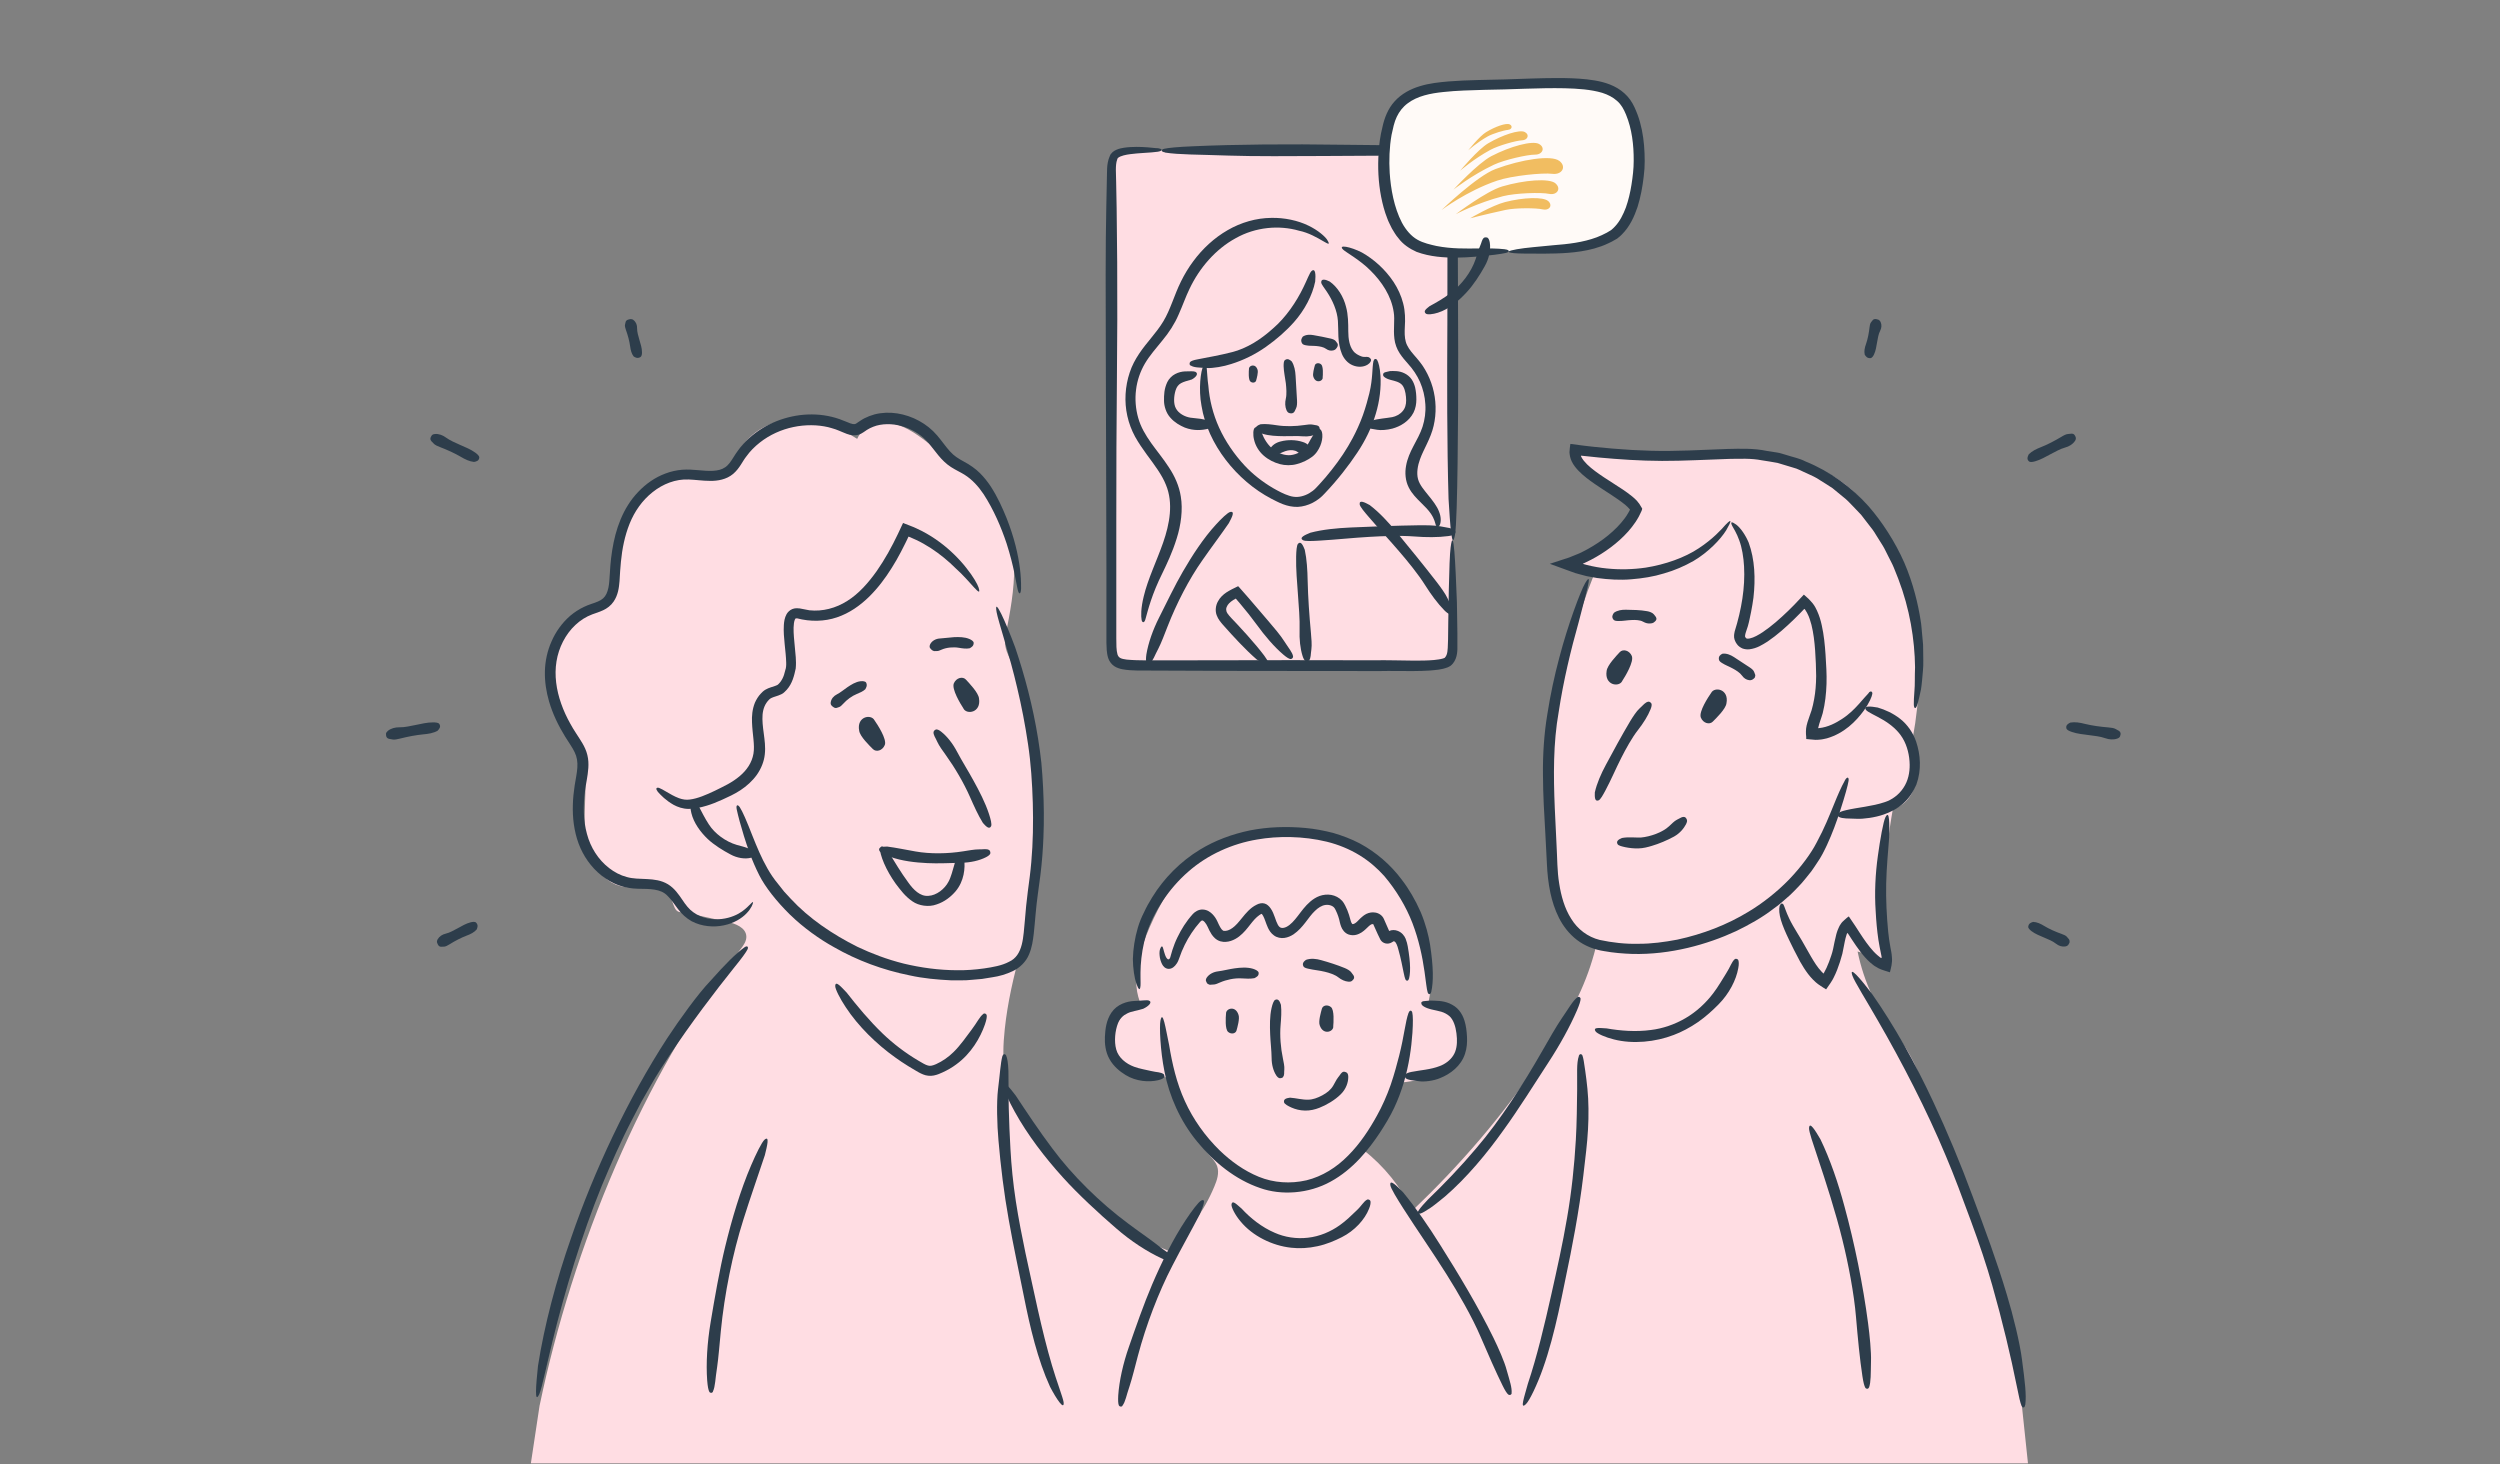 <svg width="362" height="212" viewBox="0 0 362 212" fill="none" xmlns="http://www.w3.org/2000/svg">
<rect x="0" y="0" width="362" height="212" fill="#808080" stroke="none"/>
<g clip-path="url(#clip0_11794_889)">
<path d="M78.14 203.501C82.94 180.561 92.96 156.041 107.23 137.451C107.66 136.891 108.11 136.271 108.07 135.571C108 134.311 106.49 133.731 105.25 133.461C103.12 132.991 100.99 132.521 98.86 132.061C97.23 132.361 97.72 129.951 96.36 128.991C94.7 127.811 92.4 128.711 90.38 128.421C86.78 127.901 84.89 123.761 84.69 120.131C84.49 116.501 85.27 112.741 84.14 109.281C83.27 106.621 81.35 104.421 80.41 101.781C78.68 96.91 81.02 90.951 85.59 88.55C87.47 87.561 88.56 86.341 89.08 84.281C89.6 82.221 89.48 80.04 89.92 77.96C90.4 75.71 91.55 73.611 93.2 72.01C94.08 71.15 95.09 70.441 96.09 69.721C97.97 68.391 100.62 69.9 102.85 69.32C105.4 68.66 106.43 65.691 108.18 63.73C110.11 61.571 113.13 60.581 116.02 60.711C118.91 60.84 121.68 61.99 124.12 63.55C125.03 61.531 127.03 60.831 129.2 61.3C131.37 61.77 133.19 63.191 134.94 64.561C136.39 65.71 137.85 66.861 139.3 68.001C140.98 69.331 142.68 70.671 143.96 72.391C145.99 75.111 146.8 78.591 146.85 81.99C146.9 85.391 146.25 88.751 145.59 92.081C145.16 94.26 146.65 95.831 147.45 97.9C152.11 110.061 151.75 123.771 148.21 136.301C148.09 136.741 147.96 137.171 147.83 137.611C146.77 141.351 145.9 145.151 145.49 149.011C145.25 151.251 145.16 153.521 145.57 155.731C146.35 159.941 148.87 163.611 151.56 166.941C156.37 172.871 162.13 178.281 169.21 181.131C172.13 178.211 174.24 175.621 175.84 171.801C176.23 170.881 176.57 169.841 176.25 168.891C176.05 168.311 175.62 167.841 175.22 167.381C172.94 164.761 171.18 161.681 170.07 158.381C169.77 157.491 169.48 156.511 168.72 155.941C167.74 155.201 166.36 155.421 165.14 155.211C162.9 154.821 161.11 152.651 161.15 150.371C161.19 148.091 163.06 145.991 165.31 145.681C163.64 142.111 164.89 137.891 166.47 134.271C168.03 130.711 169.98 127.201 172.99 124.751C177.64 120.961 184.15 120.281 190.08 121.131C195.48 121.901 200.51 124.991 203.64 129.451C206.78 133.911 207.97 139.691 206.87 145.031C208.65 145.071 210.37 146.091 211.27 147.621C212.17 149.151 212.22 151.151 211.39 152.731C209.77 155.811 205.75 156.491 202.29 156.811C201.75 160.451 200.02 163.901 197.43 166.511C200.43 168.881 202.85 171.861 204.51 175.301C211.55 168.561 217.43 161.731 222.9 153.661C225.12 150.391 227.29 147.061 228.9 143.451C229.93 141.151 230.73 138.751 231.28 136.301C227.58 134.901 226.64 132.051 225.67 129.041C225.06 127.161 224.84 125.181 224.69 123.211C223.63 109.641 225.75 95.841 230.81 83.21C229.58 83.02 228.4 82.531 227.4 81.781C230.58 79.941 233.53 77.71 236.17 75.16C236.68 74.671 237.17 73.8 236.62 73.35L229.11 67.251C228.58 66.82 228.01 66.061 228.46 65.54C228.6 65.38 228.81 65.3 229.02 65.24C231.02 64.66 233.13 65.371 235.16 65.82C240.3 66.941 245.64 66.32 250.9 66.18C256.16 66.04 261.72 66.471 266.11 69.38C267.86 70.531 269.35 72.04 270.65 73.68C277.88 82.76 279.08 95.43 276.97 106.851C276.62 108.751 277.69 110.891 277.47 112.821C277.25 114.751 276 116.701 274.1 117.071C272.76 124.541 272.39 132.191 273 139.761C271.82 138.831 270.44 138.151 268.98 137.781C269.89 142.231 271.87 146.461 274.71 150.011C278.65 154.921 279.25 160.821 281.84 166.551C283.69 170.641 285.54 174.741 287.15 178.931C288.52 182.491 289.73 186.121 290.65 189.821C291.77 194.291 292.48 198.871 292.76 203.471L293.65 211.891H76.87L78.14 203.471V203.501Z" fill="#FFDDE3"/>
<path d="M234.9 98.6C235.32 97.96 236.64 95.79 236.28 94.97C235.92 94.15 234.99 93.94 234.54 94.43C234.09 94.92 232.72 96.33 232.64 97.16C232.3 99.25 234.45 99.55 234.9 98.61V98.6Z" fill="#2D3D4B"/>
<path d="M239.82 89.76C239.78 89.871 239.56 90.081 239.46 90.141C239.33 90.221 239.19 90.26 239.05 90.27C238.64 90.32 238.31 90.24 237.91 90.02C237.48 89.77 236.77 89.751 236.25 89.781C235.62 89.8 234.95 89.941 234.33 89.921C234.05 89.921 233.76 89.9 233.62 89.71C233.33 89.331 233.5 89.01 233.7 88.731C234.19 88.371 234.85 88.27 235.46 88.29C236.4 88.311 237.47 88.311 238.51 88.501C238.83 88.55 239.3 88.721 239.49 88.971C239.73 89.29 239.93 89.43 239.82 89.76Z" fill="#2D3D4B"/>
<path d="M254.11 98.091C254.05 98.201 253.81 98.381 253.71 98.431C253.57 98.491 253.43 98.511 253.28 98.491C252.84 98.431 252.5 98.191 252.23 97.811C251.94 97.401 251.37 97.051 250.93 96.811C250.41 96.521 249.82 96.311 249.36 96.011C249.16 95.881 248.93 95.741 248.9 95.501C248.82 95.031 249.09 94.821 249.4 94.661C250 94.571 250.59 94.831 251.07 95.141C251.8 95.621 252.62 96.161 253.39 96.661C253.63 96.821 253.94 97.071 254.01 97.321C254.11 97.641 254.26 97.761 254.1 98.071L254.11 98.091Z" fill="#2D3D4B"/>
<path d="M139.5 102.571C139.08 101.931 137.76 99.761 138.12 98.941C138.48 98.121 139.41 97.911 139.86 98.401C140.31 98.891 141.68 100.301 141.76 101.131C142.1 103.221 139.95 103.521 139.5 102.581V102.571Z" fill="#2D3D4B"/>
<path d="M135.03 94.191C134.92 94.131 134.71 93.921 134.66 93.821C134.59 93.691 134.59 93.531 134.67 93.331C134.91 92.791 135.53 92.471 136.11 92.451C136.75 92.421 137.54 92.291 138.15 92.261C138.87 92.231 139.68 92.231 140.36 92.521C140.66 92.651 140.98 92.841 140.99 93.091C140.99 93.561 140.66 93.721 140.41 93.871C139.9 93.971 139.38 93.891 138.85 93.801C138.05 93.661 137.07 93.751 136.36 94.061C136.13 94.151 135.87 94.291 135.68 94.271C135.41 94.241 135.34 94.361 135.04 94.191H135.03Z" fill="#2D3D4B"/>
<path d="M120.791 102.461C120.681 102.421 120.441 102.221 120.381 102.131C120.291 102.011 120.261 101.861 120.291 101.681C120.371 101.181 120.711 100.781 121.171 100.551C121.671 100.301 122.231 99.831 122.701 99.511C123.251 99.141 123.901 98.721 124.621 98.641C124.941 98.611 125.311 98.641 125.421 98.851C125.621 99.271 125.421 99.571 125.291 99.811C124.951 100.121 124.521 100.301 124.061 100.491C123.361 100.771 122.621 101.321 122.091 101.911C121.921 102.091 121.691 102.341 121.481 102.391C121.191 102.461 121.131 102.591 120.801 102.471L120.791 102.461Z" fill="#2D3D4B"/>
<path d="M267.13 113.01C267.5 112.36 267.75 112.56 267.67 113.08C267.56 113.76 267.18 115.16 266.45 117.41C265.93 119 265.32 120.69 264.53 122.39C264.13 123.23 263.7 124.12 263.12 124.93C262.84 125.34 262.58 125.77 262.28 126.17C261.97 126.56 261.65 126.95 261.33 127.35C261.02 127.76 260.66 128.12 260.31 128.49C259.95 128.85 259.61 129.24 259.22 129.59C258.44 130.26 257.68 130.99 256.81 131.58C255.15 132.87 253.28 133.91 251.38 134.83C247.22 136.76 241.87 138.27 236.36 138.13C234.99 138.08 233.61 137.97 232.26 137.72C230.9 137.52 229.46 136.97 228.34 136.1C227.2 135.23 226.34 134.09 225.74 132.91C225.14 131.72 224.76 130.5 224.5 129.31C224.2 127.91 224.05 126.47 223.99 125.03C223.92 123.63 223.84 122.21 223.77 120.79C223.6 117.94 223.43 115.04 223.42 112.13C223.39 109.23 223.58 106.28 224.05 103.45C224.49 100.62 225.08 97.871 225.79 95.221C227.01 90.531 228.87 85.57 229.52 84.46C230.81 82.26 229.52 86.361 228.59 90.1C227.45 94.141 226.39 98.531 225.7 103.08C224.89 107.62 224.94 112.31 225.13 116.97C225.22 118.75 225.3 120.56 225.39 122.41C225.5 124.28 225.47 126.13 225.77 127.93C226.05 129.73 226.55 131.54 227.51 133.04C228.44 134.56 229.91 135.67 231.63 136.1C233.42 136.49 235.35 136.71 237.23 136.66C239.13 136.67 241.02 136.41 242.87 136.06C246.56 135.27 250.11 133.9 253.21 132C255.15 130.84 257.29 129.18 259.07 127.34C260.84 125.49 262.27 123.53 263.07 121.96C264.19 119.9 264.89 118.1 265.5 116.62C266.1 115.13 266.61 113.95 267.14 113.01H267.13Z" fill="#2D3D4B"/>
<path d="M266.26 118.27C266.06 118.17 266.06 117.86 266.19 117.75C266.35 117.59 266.72 117.45 267.32 117.31C269.01 116.91 271.08 116.77 272.91 116.15C273.92 115.83 274.94 115.11 275.61 114.09C276.31 113.06 276.54 111.82 276.52 110.71C276.5 109.41 276.18 108.02 275.51 106.9C274.84 105.77 273.8 104.91 272.67 104.24C271.67 103.64 270.43 103.12 270.2 102.8C269.73 102.17 270.86 102.26 271.89 102.45C272.97 102.77 274.12 103.28 275.16 104.1C276.2 104.92 277.02 106.11 277.45 107.37C278.09 109.27 278.26 111.48 277.49 113.61C277.05 114.65 276.43 115.6 275.58 116.35C274.74 117.1 273.74 117.6 272.76 117.94C271.53 118.38 269.8 118.61 268.85 118.56C267.59 118.5 266.83 118.57 266.27 118.29L266.26 118.27Z" fill="#2D3D4B"/>
<path d="M238.71 101.6C238.87 101.58 239.1 101.78 239.14 101.91C239.19 102.08 239.15 102.33 239.01 102.68C238.62 103.67 237.95 104.72 237.17 105.72C236.31 106.81 235.41 108.46 234.76 109.74C233.99 111.25 233.27 112.96 232.48 114.43C232.13 115.08 231.75 115.8 231.46 115.9C230.9 116.1 230.91 115.39 230.93 114.74C231.22 113.43 231.84 112.03 232.54 110.73C233.6 108.75 234.84 106.47 236.04 104.45C236.42 103.82 236.97 102.97 237.41 102.58C237.98 102.06 238.24 101.67 238.7 101.6H238.71Z" fill="#2D3D4B"/>
<path d="M244 118.34C244.13 118.39 244.27 118.66 244.28 118.78C244.3 118.94 244.26 119.1 244.15 119.32C243.83 119.93 243.3 120.62 242.41 121.13C241.43 121.67 240.19 122.19 239.19 122.48C238.64 122.65 237.92 122.84 237.24 122.85C236.56 122.87 235.93 122.79 235.37 122.68C234.88 122.57 234.36 122.46 234.23 122.24C233.96 121.79 234.41 121.53 234.86 121.34C235.82 121.16 236.8 121.31 237.64 121.27C238.94 121.15 240.72 120.54 241.67 119.65C241.99 119.36 242.45 118.87 242.83 118.69C243.32 118.46 243.6 118.19 244 118.33V118.34Z" fill="#2D3D4B"/>
<path d="M270.61 100.28C270.91 99.98 271.16 100.16 271.11 100.48C271.04 100.89 270.71 101.71 269.9 102.87C268.73 104.47 267.04 106.18 264.54 106.91C264.22 106.97 263.91 107.07 263.58 107.09C263.46 107.09 263.15 107.15 262.87 107.13L262.06 107.06L261.65 107.02H261.55C261.55 107.02 261.55 106.94 261.54 106.91V106.7C261.51 106.43 261.49 106.17 261.5 105.89C261.5 105.62 261.54 105.31 261.6 105.05C261.64 104.88 261.68 104.72 261.73 104.56C261.92 103.93 262.15 103.38 262.31 102.87C262.46 102.38 262.59 101.78 262.69 101.23C262.88 100.21 262.97 99.08 262.98 97.89C262.98 96.72 262.91 95.42 262.83 94.17C262.74 92.91 262.59 91.65 262.3 90.48C262.14 89.9 261.97 89.32 261.71 88.84C261.66 88.71 261.58 88.6 261.51 88.49L261.41 88.32C261.41 88.32 261.38 88.28 261.37 88.26C261.32 88.2 261.29 88.17 261.26 88.16L261.19 88.24C261.04 88.39 260.89 88.55 260.75 88.7C260.41 89.04 260.09 89.36 259.77 89.68C258.6 90.81 257.37 91.93 255.92 92.91C255.17 93.37 254.43 93.88 253.3 94.02C253.02 94.05 252.68 94.02 252.34 93.91C252.01 93.77 251.68 93.54 251.5 93.26C251.39 93.12 251.32 92.98 251.26 92.85C251.2 92.72 251.12 92.52 251.1 92.32C251.07 91.92 251.13 91.69 251.18 91.44C252.18 88.23 252.71 85.06 252.54 82.03C252.47 80.7 252.24 79.31 251.85 78.26C251.48 77.19 250.98 76.46 250.82 76.14C250.5 75.49 250.77 75.51 251.4 75.96C252.02 76.42 252.75 77.47 253.21 78.57C254.1 81.01 254.21 83.78 253.9 86.54C253.81 87.23 253.69 87.92 253.56 88.59L253.35 89.6C253.27 89.93 253.22 90.26 253.09 90.67C252.98 91.02 252.87 91.32 252.78 91.61C252.69 91.88 252.67 92.22 252.68 92.16C252.74 92.32 252.82 92.42 252.88 92.44C252.95 92.48 253.14 92.5 253.39 92.44C253.96 92.32 254.63 91.94 255.25 91.53C255.88 91.11 256.5 90.62 257.12 90.1C257.73 89.58 258.34 89.02 258.93 88.45C259.59 87.8 259.88 87.53 261.2 86.1L261.88 86.71C262.1 86.92 262.28 87.15 262.48 87.37C262.79 87.77 262.93 88.06 263.1 88.42C263.42 89.12 263.64 89.83 263.79 90.54C264.11 91.96 264.24 93.39 264.34 94.8C264.42 96.2 264.53 97.59 264.48 99.03C264.43 100.46 264.28 101.86 263.93 103.26C263.73 103.98 263.44 104.66 263.3 105.3C263.28 105.39 263.26 105.47 263.27 105.44L263.39 105.43C264.69 105.31 265.89 104.65 266.7 104.12C267.79 103.42 268.54 102.63 269.14 101.97C269.74 101.31 270.19 100.75 270.62 100.31L270.61 100.28Z" fill="#2D3D4B"/>
<path d="M277.66 101.93C277.42 102.8 277.13 102.63 277.12 102C277.11 101.58 277.14 100.94 277.21 100.05C277.3 99.16 277.24 98.01 277.3 96.61C277.25 92.62 276.54 88.17 274.87 83.81C274.66 83.27 274.44 82.72 274.22 82.18C274 81.63 273.7 81.12 273.44 80.58C273.16 80.06 272.93 79.5 272.61 78.99C272.29 78.48 271.97 77.97 271.65 77.46C271.35 76.93 270.98 76.45 270.6 75.98L269.49 74.54L268.23 73.22C267.81 72.78 267.39 72.33 266.91 71.97C266.4 71.55 265.88 71.12 265.34 70.68C264.77 70.3 264.17 69.93 263.56 69.55C262.97 69.13 262.31 68.85 261.64 68.54C260.96 68.26 260.32 67.86 259.58 67.69C258.86 67.47 258.13 67.25 257.39 67.03C256.64 66.88 255.87 66.78 255.1 66.65C253.58 66.35 251.98 66.43 250.36 66.45C247.13 66.55 243.84 66.75 240.66 66.74C237.46 66.73 234.39 66.51 231.55 66.25C230.69 66.16 229.83 66.07 228.94 65.98C228.91 65.98 228.93 66.04 228.93 66.06C228.95 66.11 228.93 66.07 228.99 66.19C229.17 66.55 229.48 66.91 229.82 67.25C230.52 67.93 231.38 68.53 232.26 69.12C233.17 69.71 234.08 70.3 234.99 70.89C235.45 71.2 235.91 71.53 236.36 71.9C236.82 72.3 237.21 72.58 237.79 73.64C237.78 73.87 237.63 74.11 237.52 74.35L237.39 74.62C237.36 74.69 237.33 74.76 237.29 74.82C237.14 75.07 237 75.34 236.83 75.58C236.5 76.07 236.14 76.53 235.76 76.96C234.99 77.82 234.14 78.58 233.23 79.26C232.32 79.94 231.37 80.54 230.37 81.06C228.95 81.77 229.4 81.53 229.19 81.62C229.17 81.63 229.25 81.65 229.28 81.67L229.35 81.69L229.78 81.81C230.72 82.04 231.67 82.22 232.63 82.31C234.54 82.51 236.46 82.46 238.31 82.19C241.1 81.75 243.95 80.75 245.98 79.39C248.02 78.06 249.33 76.6 249.82 76.03C250.86 74.94 250.73 75.44 249.95 76.79C249.14 78.1 247.34 79.98 245.23 81.22C243.91 81.97 242.47 82.6 240.95 83.03C239.44 83.5 237.84 83.75 236.22 83.88C234.6 84.02 232.94 83.92 231.28 83.7L230.04 83.48C229.83 83.45 229.63 83.4 229.42 83.34L228.67 83.14C228.28 83.05 227.93 82.93 227.59 82.8L226.52 82.41L224.41 81.64L226.25 81.04L227.2 80.73L228.04 80.39L228.46 80.22L228.68 80.13L228.78 80.08L229.17 79.89C229.43 79.77 229.69 79.62 229.95 79.48C230.97 78.91 231.96 78.26 232.86 77.52C233.76 76.78 234.59 75.96 235.26 75.05C235.43 74.82 235.59 74.59 235.72 74.35C235.79 74.23 235.87 74.11 235.93 73.99L236.01 73.82C236.01 73.82 236.01 73.79 236.01 73.78C235.99 73.75 236.04 73.81 235.93 73.68C235.78 73.49 235.57 73.31 235.37 73.13C234.09 72.07 232.48 71.16 230.91 70.07C230.12 69.52 229.32 68.94 228.57 68.17C228.2 67.78 227.84 67.35 227.57 66.78C227.38 66.37 227.28 65.91 227.26 65.49C227.29 65.11 227.32 64.63 227.39 64.28C228.11 64.37 228.83 64.47 229.55 64.56L230.88 64.71C231.77 64.79 232.66 64.87 233.56 64.96C235.36 65.11 237.18 65.22 239.01 65.27C242.66 65.38 246.37 65.14 250.13 65.01C252 64.97 253.96 64.89 255.86 65.3L257.29 65.52C257.77 65.58 258.22 65.77 258.69 65.89C259.6 66.19 260.56 66.36 261.42 66.81C264.98 68.25 268.13 70.55 270.59 73.33C272.5 75.52 274.41 78.44 275.74 81.47C277.05 84.5 277.76 87.58 278.1 89.8C278.24 90.53 278.25 91.24 278.33 91.91C278.37 92.58 278.49 93.22 278.47 93.83C278.46 95.05 278.55 96.15 278.44 97.14C278.35 98.13 278.29 99.02 278.16 99.82C278 100.61 277.83 101.32 277.66 101.95V101.93Z" fill="#2D3D4B"/>
<path d="M257.75 131.12C257.85 130.72 258.15 130.79 258.27 131.03C258.43 131.35 258.6 132.01 259.09 133.03C259.72 134.35 260.71 135.75 261.58 137.37C262.02 138.15 262.46 138.94 262.95 139.67C263.2 140.03 263.46 140.38 263.75 140.68C263.82 140.75 263.89 140.84 263.97 140.9C264.02 140.95 264.01 140.94 264.01 140.94C264.01 140.94 264.01 140.96 264.03 140.97C264.04 140.97 264.05 140.97 264.08 140.93C264.36 140.45 264.61 139.89 264.84 139.29C265.06 138.68 265.3 138.04 265.43 137.42C265.57 136.76 265.7 136.03 265.9 135.28C265.96 135.08 266 134.92 266.09 134.69C266.22 134.4 266.34 134.06 266.52 133.83C266.68 133.56 266.88 133.38 267.09 133.2C267.27 133.04 267.55 132.78 267.71 132.7L268.65 134.09L269.25 135.02C269.58 135.53 269.91 136.02 270.25 136.49C270.59 136.96 270.94 137.39 271.3 137.78C271.48 137.98 271.67 138.15 271.85 138.31C271.94 138.4 272.04 138.46 272.13 138.54L272.27 138.65L272.3 138.67C272.36 138.71 272.39 138.72 272.45 138.73C272.46 138.7 272.46 138.65 272.45 138.61V138.51L272.36 138.06C272.24 137.46 272.09 136.74 271.99 136.07C271.79 134.71 271.67 133.34 271.6 131.98C271.41 129.27 271.56 126.5 271.91 123.97C272.24 121.55 272.71 118.94 273.01 118.34C273.62 117.14 273.6 119.32 273.55 121.28C273.39 123.4 273.17 125.65 273.12 127.95C273.07 130.23 273.19 132.63 273.41 134.92C273.49 135.68 273.59 136.44 273.74 137.22C273.78 137.43 273.82 137.64 273.86 137.85L273.91 138.18C273.92 138.3 273.94 138.39 273.95 138.62C274.03 139.45 273.83 140.08 273.66 140.79C273.1 140.61 272.56 140.47 272.03 140.22L271.64 139.99C271.5 139.91 271.37 139.84 271.32 139.79C271.17 139.67 271.01 139.56 270.87 139.43C270.3 138.93 269.82 138.38 269.38 137.8C268.94 137.23 268.54 136.63 268.15 136.04L267.61 135.21L267.53 135.09C267.53 135.09 267.46 135.15 267.44 135.19L267.39 135.32C267.34 135.48 267.29 135.65 267.24 135.83C267.06 136.54 266.96 137.29 266.77 138.11C266.55 138.95 266.32 139.65 266.02 140.43C265.87 140.81 265.71 141.18 265.52 141.55C265.47 141.67 265.23 142.1 265.04 142.37L264.42 143.26C264.15 143.09 263.87 142.93 263.62 142.75C263.39 142.59 263.16 142.46 262.93 142.24C262.71 142.05 262.65 141.98 262.51 141.84C262.26 141.59 262.03 141.31 261.81 141.03C261.38 140.46 261 139.85 260.66 139.25C259.99 138.03 259.47 136.94 259.06 136.1C258.01 133.91 257.42 132.3 257.7 131.11L257.75 131.12Z" fill="#2D3D4B"/>
<path d="M247.781 100.321C247.341 100.951 245.951 103.071 246.281 103.901C246.611 104.731 247.531 104.971 248.001 104.501C248.471 104.031 249.891 102.661 249.991 101.841C250.391 99.76 248.261 99.391 247.781 100.321Z" fill="#2D3D4B"/>
<path d="M293.24 203.43C293.18 203.92 292.87 203.89 292.72 203.56C292.53 203.14 292.33 202.21 292.03 200.71C291.18 196.47 289.95 191.29 288.48 186.12C287.69 183.31 286.59 180.04 285.38 176.77C284.17 173.48 282.96 170.2 281.77 167.41C279.01 160.78 275.4 153.8 271.87 147.7C270.32 144.99 268.5 142.09 268.23 141.28C267.68 139.68 269.48 141.83 271.03 143.86C274.21 148.39 277.34 153.96 279.93 159.53C281.91 163.77 283.87 168.43 285.63 173.21C287.41 177.96 289.21 182.81 290.6 187.5C291.49 190.41 292.5 194.54 292.79 196.92C293.2 200.05 293.45 202 293.26 203.42L293.24 203.43Z" fill="#2D3D4B"/>
<path d="M228.611 152.9C228.731 152.53 229.041 152.6 229.141 152.85C229.271 153.19 229.381 153.89 229.541 155.04C229.771 156.66 230.001 158.54 230.011 160.52C230.041 162.5 229.911 164.57 229.681 166.63C229.431 168.86 229.141 171.5 228.731 174.14C228.331 176.78 227.841 179.43 227.391 181.71C226.261 187.07 225.251 193.01 223.411 198.17C222.611 200.45 221.461 202.85 220.961 203.31C220.011 204.24 220.741 202.22 221.231 200.38C222.551 196.46 223.651 191.83 224.661 187.31C225.431 183.86 226.271 180.14 226.911 176.35C227.571 172.57 227.971 168.72 228.181 165.05C228.321 162.77 228.351 159.63 228.371 157.85C228.401 155.51 228.251 153.97 228.621 152.9H228.611Z" fill="#2D3D4B"/>
<path d="M270.63 200.89C270.53 201.17 270.22 201.14 270.1 200.95C269.95 200.7 269.81 200.16 269.68 199.29C269.3 196.82 269.01 193.78 268.75 190.71C268.48 187.37 267.62 182.89 266.78 179.52C265.8 175.53 264.42 171.25 263.14 167.42C262.58 165.72 261.92 163.87 261.95 163.35C262.01 162.31 262.85 163.69 263.6 164.97C264.99 167.84 266.18 171.32 267.09 174.73C268.51 179.92 269.77 186.04 270.5 191.62C270.73 193.35 270.97 195.78 270.92 197.16C270.88 198.97 270.92 200.09 270.64 200.9L270.63 200.89Z" fill="#2D3D4B"/>
<path d="M107.8 137.17C108.23 136.87 108.41 137.13 108.24 137.47C108.02 137.91 107.42 138.74 106.39 140C103.5 143.61 100.05 148.14 96.88 152.92C96.03 154.22 95.09 155.64 94.22 157.19C93.78 157.96 93.33 158.74 92.87 159.54C92.45 160.35 92.02 161.17 91.59 162C89.87 165.29 88.38 168.73 87.13 171.72C84.24 178.82 81.8 186.87 80.01 194.18C79.64 195.81 79.2 197.5 78.89 198.91C78.57 200.32 78.29 201.42 78.1 201.84C77.35 203.49 77.62 200.5 77.9 197.79C78.81 191.94 80.55 185.34 82.73 179.15C85.98 169.69 90.9 159.11 96.62 150.32C98.41 147.6 101.07 143.91 102.84 142.06C105.08 139.54 106.57 138.06 107.79 137.18L107.8 137.17Z" fill="#2D3D4B"/>
<path d="M145.16 152.921C145.26 152.561 145.57 152.581 145.69 152.841C145.85 153.171 145.98 153.911 146.02 155.101C146.06 156.791 146.02 158.591 146.07 160.511C146.11 162.431 146.21 164.451 146.32 166.491C146.44 168.711 146.69 171.311 147.09 173.921C147.49 176.531 148.01 179.141 148.48 181.401C149.66 186.741 150.82 192.631 152.33 197.721C152.99 199.981 153.92 202.381 154.01 203.031C154.15 204.341 152.96 202.561 152.05 200.811C150.27 196.941 149.14 192.171 148.24 187.621C147.55 184.151 146.73 180.411 146.06 176.591C145.37 172.771 144.9 168.861 144.58 165.151C144.37 162.841 144.29 159.591 144.51 157.771C144.81 155.371 144.87 153.961 145.15 152.911L145.16 152.921Z" fill="#2D3D4B"/>
<path d="M103.24 201.501C103.12 201.761 102.81 201.721 102.71 201.531C102.57 201.281 102.47 200.751 102.4 199.891C102.22 197.451 102.4 194.431 102.9 191.451C103.44 188.211 104.2 183.811 105.01 180.501C105.96 176.591 107.21 172.341 108.78 168.701C109.47 167.091 110.32 165.361 110.7 165.031C111.47 164.371 111.09 165.911 110.75 167.271C109.8 170.161 108.63 173.431 107.63 176.641C106.08 181.521 104.9 187.381 104.38 192.701C104.22 194.361 104.03 196.661 103.84 197.951C103.56 199.661 103.59 200.731 103.23 201.491L103.24 201.501Z" fill="#2D3D4B"/>
<path d="M185.78 155.98C185.69 156.08 185.39 156.15 185.27 156.12C185.11 156.08 184.96 155.95 184.8 155.72C184.37 155.05 184.13 154.14 184.13 153.2C184.12 152.18 183.96 150.82 183.92 149.77C183.87 148.53 183.85 147.16 184.12 145.97C184.24 145.44 184.42 144.87 184.66 144.77C185.14 144.56 185.33 145.07 185.48 145.5C185.59 146.42 185.51 147.45 185.43 148.44C185.3 149.96 185.44 151.74 185.77 153.29C185.87 153.77 186.01 154.44 185.97 154.84C185.91 155.37 186.03 155.67 185.76 155.97L185.78 155.98Z" fill="#2D3D4B"/>
<path d="M203.97 146.66C204.13 146.2 204.43 146.29 204.5 146.63C204.6 147.08 204.62 148.03 204.52 149.56C204.37 151.73 204.03 154.17 203.29 156.68C202.92 157.93 202.45 159.2 201.87 160.43C201.28 161.67 200.58 162.83 199.83 163.98C198.2 166.44 195.93 169.32 192.69 171.09C189.47 172.88 185.5 173.11 182.47 172.03C178.88 170.81 175.77 168.28 173.35 165.31C170.9 162.34 169.3 158.7 168.62 155.18C167.99 152.06 167.87 148.62 168.03 147.79C168.37 146.13 168.78 148.9 169.29 151.33C169.73 153.99 170.36 156.81 171.57 159.44C172.77 162.09 174.52 164.54 176.62 166.59C178.22 168.13 180.12 169.52 182.28 170.4C184.42 171.28 186.86 171.44 189.17 170.91C191.47 170.35 193.55 169.03 195.23 167.31C196.93 165.6 198.27 163.57 199.4 161.51C200.12 160.22 200.82 158.66 201.37 157.09C201.91 155.52 202.31 153.98 202.6 152.86C203.35 149.9 203.48 147.98 203.96 146.65L203.97 146.66Z" fill="#2D3D4B"/>
<path d="M168.49 155.52C168.63 155.63 168.61 155.94 168.52 156.05C168.39 156.19 168.12 156.32 167.66 156.42C166.38 156.72 164.54 156.61 163 155.67C162.18 155.17 161.25 154.43 160.66 153.37C160.05 152.3 159.95 151.08 159.99 150.14C160.05 149.04 160.16 147.79 160.93 146.63C161.74 145.42 163.18 144.98 164.26 144.94C165.21 144.91 166.03 144.78 166.33 144.87C166.95 145.08 166.33 145.7 165.54 146.07C164.69 146.35 163.85 146.42 163.25 146.73C162.58 147.05 162.17 147.46 161.88 148.18C161.47 149.23 161.3 150.78 161.63 151.96C161.95 153.15 163.04 154.03 164.21 154.46C164.93 154.74 166.05 154.93 166.67 155.08C167.52 155.29 168.1 155.22 168.51 155.55L168.49 155.52Z" fill="#2D3D4B"/>
<path d="M203.53 156.091C203.39 155.981 203.41 155.671 203.51 155.561C203.64 155.421 203.93 155.301 204.39 155.211C205.7 154.951 207.14 154.881 208.46 154.371C209.18 154.111 209.97 153.571 210.43 152.841C210.9 152.121 211 151.201 210.96 150.371C210.91 149.381 210.72 148.311 210.25 147.581C210.02 147.211 209.73 146.981 209.33 146.761C208.95 146.551 208.52 146.431 208.02 146.331C207.58 146.241 207.06 146.131 206.64 145.971C206.22 145.811 205.92 145.601 205.85 145.441C205.58 144.831 206.45 144.981 207.14 144.881C207.87 144.921 208.85 144.851 209.9 145.301C210.15 145.411 210.39 145.551 210.62 145.701C210.86 145.871 211.09 146.071 211.27 146.301C211.65 146.751 211.89 147.271 212.05 147.771C212.29 148.541 212.38 149.311 212.42 150.101C212.46 150.891 212.42 151.751 212.13 152.601C211.56 154.351 210.02 155.521 208.54 156.101C207.6 156.511 206.2 156.681 205.47 156.561C204.5 156.421 203.93 156.431 203.52 156.111L203.53 156.091Z" fill="#2D3D4B"/>
<path d="M177.53 146.761C177.48 147.291 177.36 149.041 177.84 149.431C178.32 149.821 178.93 149.651 179.05 149.211C179.17 148.771 179.55 147.461 179.33 146.931C178.88 145.541 177.5 146.041 177.53 146.761Z" fill="#2D3D4B"/>
<path d="M193.05 148.641C193.1 148.081 193.23 146.231 192.72 145.821C192.21 145.411 191.54 145.581 191.41 146.061C191.28 146.541 190.87 147.911 191.1 148.471C191.59 149.941 193.08 149.411 193.06 148.651L193.05 148.641Z" fill="#2D3D4B"/>
<path d="M196.061 141.65C196.031 141.77 195.831 142 195.731 142.06C195.601 142.14 195.441 142.17 195.261 142.15C194.731 142.1 194.251 141.88 193.791 141.52C193.291 141.12 192.461 140.86 191.831 140.71C191.081 140.52 190.251 140.46 189.531 140.29C189.211 140.22 188.861 140.15 188.741 139.93C188.511 139.5 188.791 139.22 189.101 138.99C189.781 138.74 190.591 138.82 191.301 139.03C192.391 139.33 193.611 139.72 194.711 140.17C195.051 140.31 195.521 140.56 195.691 140.83C195.921 141.17 196.131 141.3 196.061 141.65Z" fill="#2D3D4B"/>
<path d="M174.89 142.48C174.79 142.41 174.64 142.14 174.62 142.03C174.59 141.88 174.63 141.72 174.75 141.54C175.1 141.04 175.72 140.73 176.38 140.65C177.1 140.56 178.02 140.32 178.75 140.22C179.6 140.1 180.58 140.02 181.44 140.28C181.82 140.4 182.21 140.6 182.25 140.84C182.31 141.32 181.93 141.48 181.64 141.64C181.04 141.75 180.41 141.71 179.76 141.67C178.77 141.61 177.6 141.85 176.66 142.26C176.37 142.39 175.97 142.57 175.71 142.56C175.35 142.55 175.2 142.69 174.9 142.47L174.89 142.48Z" fill="#2D3D4B"/>
<path d="M194.56 155.191C194.69 155.161 194.98 155.271 195.06 155.361C195.17 155.481 195.23 155.671 195.23 155.951C195.23 156.721 194.92 157.691 194.14 158.451C193.3 159.291 192.07 160.011 191.04 160.411C190.43 160.651 189.7 160.831 188.97 160.811C188.24 160.801 187.56 160.621 187 160.371C186.5 160.151 185.99 159.871 185.93 159.611C185.82 159.101 186.34 159.011 186.8 158.941C187.73 159.011 188.62 159.271 189.44 159.231C190.08 159.231 190.79 158.971 191.48 158.601C192.17 158.231 192.72 157.771 193.05 157.201C193.27 156.861 193.51 156.291 193.77 155.991C194.11 155.601 194.18 155.281 194.56 155.181V155.191Z" fill="#2D3D4B"/>
<path d="M204.021 141.7C203.911 142.12 203.611 142.07 203.491 141.78C203.341 141.41 203.211 140.61 202.941 139.35C202.821 138.77 202.671 138.17 202.501 137.56C202.351 136.93 202.121 136.37 201.901 136.32C201.841 136.29 201.791 136.29 201.781 136.29C201.781 136.31 201.771 136.23 201.771 136.23C201.821 136.38 201.781 136.27 201.791 136.3L201.741 136.33L201.521 136.46C200.961 136.8 200.231 136.64 199.891 136.08C199.501 135.33 199.461 135.15 199.281 134.79C199.141 134.46 198.991 134.14 198.841 133.81C198.821 133.81 198.911 133.81 198.721 133.81C198.631 133.82 198.611 133.83 198.511 133.88C198.411 133.94 198.301 134.02 198.171 134.14C197.911 134.37 197.641 134.7 197.151 135.02C196.701 135.3 196.071 135.57 195.291 135.32C194.701 135.12 194.341 134.57 194.201 134.18C194.041 133.77 193.981 133.41 193.911 133.13C193.831 132.83 193.731 132.53 193.611 132.24C193.551 132.09 193.481 131.95 193.411 131.8L193.301 131.59C193.301 131.59 193.251 131.5 193.221 131.47C192.991 131.15 192.441 130.96 191.911 131.04C191.411 131.1 190.851 131.45 190.391 131.91C189.421 132.82 188.751 134.3 187.291 135.3C186.911 135.54 186.491 135.74 185.991 135.81C185.501 135.89 184.891 135.77 184.471 135.45C184.031 135.14 183.771 134.71 183.601 134.35C183.431 133.98 183.321 133.65 183.211 133.35C183.111 133.07 183.011 132.81 182.891 132.6C182.841 132.51 182.741 132.37 182.731 132.36C182.731 132.35 182.701 132.33 182.691 132.33C182.671 132.33 182.651 132.33 182.631 132.34L182.521 132.4C182.461 132.44 182.401 132.47 182.351 132.51C182.121 132.67 181.901 132.87 181.681 133.1C181.241 133.57 180.851 134.15 180.321 134.75C179.791 135.34 179.161 135.93 178.241 136.24C178.011 136.31 177.771 136.37 177.521 136.38C177.271 136.4 177.031 136.39 176.701 136.3C176.081 136.11 175.701 135.67 175.451 135.31C175.201 134.93 175.031 134.57 174.881 134.23C174.761 133.96 174.601 133.7 174.441 133.52C174.271 133.33 174.131 133.28 174.101 133.28C174.061 133.27 173.951 133.3 173.751 133.52C172.881 134.5 172.121 135.65 171.551 136.81C171.241 137.43 170.971 138.1 170.751 138.75C170.701 138.9 170.571 139.25 170.411 139.49C170.251 139.74 170.071 139.94 169.871 140.08C169.671 140.22 169.441 140.3 169.211 140.29C168.981 140.29 168.761 140.18 168.601 140.05C168.331 139.82 168.171 139.44 168.061 139.1C168.041 139.01 168.011 138.93 167.991 138.85L167.951 138.67C167.931 138.56 167.921 138.45 167.911 138.35C167.871 137.94 167.911 137.63 167.971 137.46C168.201 136.83 168.351 136.99 168.451 137.42C168.511 137.64 168.581 137.94 168.701 138.27C168.851 138.67 168.951 138.78 169.091 138.89C169.201 138.97 169.361 138.86 169.401 138.74C169.461 138.64 169.461 138.62 169.501 138.46C169.571 138.18 169.661 137.86 169.761 137.56C169.961 136.95 170.191 136.34 170.481 135.75C171.061 134.55 171.741 133.44 172.731 132.34C173.001 132.05 173.541 131.66 174.181 131.7C174.821 131.73 175.281 132.08 175.581 132.39C175.891 132.71 176.101 133.05 176.271 133.41C176.431 133.76 176.541 134.01 176.681 134.25C176.811 134.49 176.961 134.66 177.071 134.73C177.121 134.77 177.161 134.78 177.211 134.79C177.281 134.8 177.401 134.8 177.491 134.79C177.901 134.75 178.361 134.49 178.781 134.11C179.281 133.67 179.711 133.05 180.281 132.39C180.571 132.06 180.891 131.72 181.291 131.41C181.491 131.26 181.711 131.12 181.961 131C182.301 130.82 182.731 130.71 183.111 130.83C183.471 130.92 183.781 131.24 183.971 131.51C184.131 131.73 184.261 131.97 184.351 132.19C184.551 132.64 184.671 133.06 184.811 133.42C185.111 134.19 185.361 134.44 185.871 134.35C186.421 134.26 187.021 133.74 187.531 133.12C188.061 132.5 188.541 131.75 189.201 131.05C189.861 130.37 190.721 129.66 191.921 129.55C192.481 129.5 193.071 129.59 193.601 129.87C193.871 130.01 194.121 130.2 194.341 130.44C194.441 130.56 194.541 130.69 194.621 130.83C194.701 130.96 194.741 131.05 194.801 131.16C195.011 131.58 195.201 132.02 195.341 132.48C195.491 132.94 195.571 133.39 195.691 133.62C195.841 133.86 195.801 133.8 195.901 133.81C196.031 133.8 196.281 133.68 196.511 133.45C196.811 133.19 197.141 132.71 197.851 132.33C198.261 132.14 198.681 132.06 199.151 132.14C199.671 132.22 200.181 132.57 200.391 133.08C200.581 133.52 200.781 133.97 200.971 134.4L201.111 134.72C201.141 134.79 201.141 134.78 201.141 134.78C201.141 134.78 201.141 134.79 201.141 134.8C201.141 134.8 201.141 134.8 201.161 134.8C201.551 134.62 202.011 134.65 202.331 134.77C202.991 134.99 203.371 135.53 203.531 135.92C203.861 136.77 203.871 137.32 203.981 137.9C204.061 138.46 204.121 138.97 204.151 139.44C204.211 140.37 204.181 141.1 204.031 141.71L204.021 141.7Z" fill="#2D3D4B"/>
<path d="M207.25 143.6C207.13 144.1 206.83 144.03 206.72 143.68C206.58 143.22 206.49 142.24 206.27 140.69C205.96 138.49 205.44 136.06 204.52 133.66C203.61 131.29 202.18 128.9 200.45 126.86C199.48 125.77 198.28 124.71 196.86 123.84C195.44 122.97 193.82 122.3 192.12 121.88C188.71 121.05 185.03 121.03 182.03 121.56C178.45 122.16 174.87 123.74 172.05 126.23C169.23 128.68 167.07 132.01 165.97 135.31C165.51 136.81 165.26 138.45 165.18 139.81C165.1 141.17 165.18 142.25 165.15 142.68C165.09 143.54 164.86 143.31 164.56 142.48C164.27 141.66 164.05 140.23 164.04 138.87C164.08 137.39 164.31 135.86 164.76 134.33C164.98 133.57 165.3 132.79 165.66 132.09C165.99 131.36 166.39 130.66 166.82 129.96C168.52 127.17 170.96 124.72 173.78 123.01C175.93 121.7 178.4 120.78 181 120.24C183.61 119.73 186.33 119.64 189.02 119.89C190.37 120.01 191.72 120.27 193.05 120.61C194.37 121 195.66 121.48 196.88 122.12C199.3 123.42 201.4 125.26 202.97 127.37C203.98 128.67 204.96 130.34 205.71 132.06C206.44 133.78 206.87 135.51 207.07 136.76C207.57 140.06 207.58 142.14 207.25 143.6Z" fill="#2D3D4B"/>
<path d="M162.54 203.561C162.39 203.761 162.09 203.681 162.01 203.501C161.91 203.271 161.88 202.801 161.92 202.061C162.06 199.971 162.62 197.431 163.48 194.991C164.4 192.331 165.66 188.721 166.81 186.041C168.16 182.871 169.83 179.461 171.71 176.631C172.54 175.381 173.52 174.061 173.92 173.851C174.72 173.451 174.2 174.701 173.74 175.811C172.54 178.121 171.08 180.701 169.77 183.251C167.75 187.131 165.94 191.901 164.77 196.311C164.41 197.681 163.93 199.601 163.58 200.661C163.09 202.061 162.98 202.971 162.52 203.551L162.54 203.561Z" fill="#2D3D4B"/>
<path d="M218.89 201.73C218.86 202 218.56 202.06 218.4 201.93C218.19 201.76 217.92 201.33 217.57 200.62C216.57 198.6 215.48 196.09 214.38 193.54C213.2 190.76 211.14 187.19 209.47 184.54C207.5 181.39 205.16 178.06 203.19 174.97C202.32 173.6 201.38 172.09 201.32 171.61C201.2 170.66 202.24 171.7 203.17 172.65C204.99 174.86 206.86 177.57 208.54 180.26C211.12 184.35 214.03 189.17 216.27 193.75C216.96 195.17 217.86 197.19 218.17 198.4C218.62 199.98 218.95 200.94 218.88 201.73H218.89Z" fill="#2D3D4B"/>
<path d="M228.39 144.42C228.62 144.24 228.87 144.42 228.87 144.64C228.87 144.93 228.7 145.47 228.35 146.29C227.35 148.61 225.86 151.33 224.14 153.95C222.29 156.79 219.83 160.72 217.75 163.58C215.33 166.99 212.37 170.55 209.23 173.26C208.51 173.83 207.78 174.46 207.13 174.9C206.47 175.34 205.93 175.66 205.68 175.72C204.67 175.94 205.79 174.74 206.77 173.69C209.03 171.52 211.52 168.93 213.76 166.27C217.22 162.24 220.56 157.01 223.33 152.16C224.19 150.65 225.39 148.55 226.16 147.43C227.19 145.95 227.71 144.95 228.39 144.42Z" fill="#2D3D4B"/>
<path d="M169.601 182.921C169.451 182.971 169.211 182.861 169.201 182.741C169.181 182.641 169.241 182.601 169.281 182.581C169.331 182.561 169.391 182.561 169.431 182.541C169.411 182.541 169.431 182.571 169.431 182.491C169.431 182.381 169.311 182.331 169.471 182.431C169.501 182.451 169.541 182.451 169.541 182.451L169.521 182.471L169.401 182.671C169.341 182.651 169.291 182.641 169.221 182.621C168.971 182.541 168.661 182.421 168.291 182.251C166.171 181.291 163.741 179.721 161.571 177.821C159.201 175.781 156.071 172.901 153.901 170.481C151.321 167.641 148.751 164.281 146.931 160.971C146.121 159.511 145.351 157.851 145.351 157.361C145.351 156.401 146.271 157.581 147.071 158.631C148.661 161.031 150.471 163.771 152.381 166.301C155.261 170.191 159.301 174.171 163.361 177.171C164.611 178.121 166.411 179.351 167.381 180.111C168.011 180.631 168.561 180.991 169.001 181.321C169.221 181.481 169.411 181.641 169.581 181.791C169.701 181.901 169.811 182.011 169.921 182.131C170.011 182.241 170.041 182.421 170.011 182.531C169.981 182.641 169.931 182.711 169.891 182.751C169.801 182.841 169.711 182.881 169.601 182.911V182.921Z" fill="#2D3D4B"/>
<path d="M106.68 117.21C106.53 116.49 106.84 116.45 107.13 116.9C107.51 117.48 108.11 118.85 108.96 121.04C109.58 122.59 110.24 124.21 111.13 125.76C111.57 126.54 112.07 127.28 112.67 128C112.96 128.36 113.24 128.74 113.54 129.1C113.86 129.45 114.18 129.8 114.51 130.15C117.12 132.97 120.52 135.28 124.16 137.1C126.16 138.05 128.42 138.92 130.87 139.53C133.32 140.12 135.94 140.48 138.57 140.49C139.88 140.51 141.2 140.41 142.49 140.23C143.78 140.04 145.06 139.82 146.08 139.28C148.21 138.34 148.16 135.57 148.4 133.29C148.51 131.91 148.64 130.49 148.83 129.07C149.02 127.64 149.21 126.27 149.33 124.85C149.58 122.02 149.63 119.14 149.55 116.27C149.46 113.39 149.28 110.54 148.86 107.76C148.45 104.97 147.92 102.24 147.29 99.6C146.21 94.92 144.54 89.92 144.31 88.65C143.86 86.13 145.64 90.07 147 93.75C148.37 97.79 149.56 102.25 150.31 106.92C150.5 108.08 150.66 109.26 150.79 110.46C150.9 111.66 150.98 112.84 151.04 114.04C151.16 116.43 151.19 118.83 151.09 121.2C151.02 123.01 150.88 124.86 150.65 126.72C150.41 128.61 150.12 130.41 149.96 132.31C149.87 133.25 149.8 134.21 149.69 135.19C149.57 136.17 149.44 137.18 149 138.21C148.58 139.25 147.66 140.15 146.67 140.61C145.69 141.08 144.67 141.37 143.68 141.51L142.19 141.75L140.69 141.88C139.69 142 138.68 141.93 137.68 141.95C135.68 141.85 133.68 141.67 131.74 141.24C127.84 140.46 124.11 139.07 120.78 137.16C118.69 136.01 116.34 134.34 114.38 132.43C112.43 130.51 110.81 128.45 109.94 126.73C108.81 124.49 108.21 122.6 107.72 121.05C107.24 119.5 106.91 118.27 106.68 117.22V117.21Z" fill="#2D3D4B"/>
<path d="M135.19 105.96C135.21 105.8 135.46 105.62 135.59 105.62C135.77 105.62 136 105.72 136.3 105.96C137.15 106.63 137.96 107.67 138.57 108.83C139.23 110.09 140.25 111.72 140.95 113.01C141.79 114.53 142.67 116.22 143.2 117.85C143.44 118.57 143.65 119.37 143.51 119.64C143.24 120.16 142.75 119.64 142.33 119.17C141.63 118.05 141.03 116.7 140.45 115.39C139.57 113.39 138.28 111.18 136.95 109.33C136.53 108.75 135.96 107.96 135.73 107.44C135.43 106.75 135.12 106.42 135.18 105.96H135.19Z" fill="#2D3D4B"/>
<path d="M126.62 104.29C127.06 104.92 128.45 107.04 128.12 107.87C127.78 108.71 126.87 108.94 126.4 108.47C125.93 108 124.51 106.63 124.41 105.81C124.01 103.73 126.14 103.36 126.62 104.29Z" fill="#2D3D4B"/>
<path d="M95.221 114.58C94.861 114.17 95.091 113.96 95.46 114.1C95.701 114.19 96.061 114.39 96.531 114.67C97.001 114.94 97.591 115.31 98.32 115.58C98.861 115.77 99.35 115.85 99.9 115.77C100.461 115.7 101.061 115.53 101.671 115.3C102.871 114.85 104.151 114.2 105.391 113.55C106.581 112.89 107.701 112.04 108.401 110.93C108.751 110.38 108.991 109.78 109.101 109.13C109.211 108.49 109.171 107.81 109.101 107.05C109.031 106.3 108.921 105.48 108.891 104.59C108.851 103.71 108.921 102.72 109.311 101.75C109.521 101.28 109.811 100.8 110.161 100.44C110.311 100.26 110.581 100.01 110.841 99.861C111.101 99.71 111.361 99.611 111.601 99.531L112.241 99.32C112.421 99.26 112.601 99.171 112.631 99.141C112.891 98.921 113.111 98.621 113.291 98.281C113.471 97.941 113.591 97.55 113.681 97.15C113.681 97.13 113.731 96.941 113.751 96.891C113.751 96.871 113.771 96.841 113.781 96.8C113.801 96.731 113.811 96.641 113.821 96.55C113.841 96.361 113.851 96.16 113.841 95.951C113.821 95.1 113.711 94.18 113.621 93.281C113.531 92.371 113.441 91.46 113.501 90.49C113.541 90.01 113.591 89.49 113.901 88.921C114.071 88.63 114.361 88.341 114.731 88.191C115.111 88.04 115.441 88.07 115.741 88.1H115.801C116.321 88.21 116.771 88.29 117.211 88.371C119.101 88.57 121.031 88.07 122.691 87.01C124.371 85.96 125.751 84.371 126.941 82.701C128.131 81.001 129.141 79.16 130.031 77.29L130.581 76.111L130.741 75.77C130.751 75.68 130.841 75.77 130.881 75.77L131.051 75.841L131.721 76.1L132.051 76.231C132.161 76.27 132.281 76.32 132.331 76.341L132.701 76.51C132.951 76.621 133.191 76.74 133.431 76.861C134.391 77.35 135.291 77.921 136.121 78.54C137.601 79.641 138.971 81.01 139.941 82.26C140.931 83.49 141.531 84.581 141.691 85.05C142.271 86.891 140.511 84.18 138.411 82.32C137.331 81.24 136.111 80.231 134.771 79.361C134.091 78.93 133.401 78.52 132.661 78.18C132.481 78.091 132.291 78.01 132.101 77.93L131.641 77.731C131.581 77.71 131.531 77.691 131.531 77.74L131.351 78.13L131.061 78.721C130.871 79.121 130.671 79.51 130.461 79.9C130.051 80.691 129.611 81.46 129.131 82.221C128.181 83.74 127.091 85.201 125.781 86.471C124.531 87.68 123.011 88.781 121.191 89.391C119.381 90.01 117.321 90.04 115.401 89.531H115.461C115.321 89.531 115.241 89.54 115.221 89.55C115.201 89.561 115.141 89.591 115.091 89.731C114.981 89.99 114.921 90.43 114.911 90.871C114.891 91.76 115.001 92.721 115.091 93.691C115.171 94.68 115.331 95.63 115.221 96.79C115.001 97.82 114.741 98.96 113.921 99.88C113.821 99.99 113.711 100.1 113.591 100.21L113.381 100.39C113.271 100.45 113.191 100.5 113.131 100.53C112.841 100.67 112.571 100.76 112.341 100.83C111.861 100.98 111.531 101.11 111.361 101.31C110.781 101.89 110.501 102.61 110.421 103.47C110.351 104.32 110.461 105.24 110.591 106.19C110.711 107.14 110.871 108.15 110.741 109.25C110.641 110.23 110.231 111.28 109.591 112.19C108.951 113.09 108.101 113.84 107.221 114.42C106.331 115.01 105.411 115.41 104.611 115.78C103.791 116.15 103.021 116.46 102.341 116.66C101.451 116.93 100.591 117.12 99.74 117.13C98.861 117.13 98.111 116.85 97.54 116.54C96.4 115.89 95.731 115.19 95.201 114.6L95.221 114.58Z" fill="#2D3D4B"/>
<path d="M109.32 123.33C109.41 123.45 109.4 123.75 109.34 123.86C109.26 124 109.07 124.12 108.76 124.2C107.88 124.43 106.73 124.25 105.77 123.72C104.72 123.17 103.36 122.33 102.47 121.48C101.43 120.49 100.45 119.15 100.11 117.74C99.95 117.12 99.92 116.42 100.11 116.23C100.49 115.85 100.85 116.33 101.15 116.69C101.61 117.55 102.06 118.49 102.64 119.37C103.5 120.72 105.1 121.88 106.68 122.34C107.17 122.48 107.85 122.64 108.23 122.8C108.74 123.05 109.07 122.98 109.31 123.33H109.32Z" fill="#2D3D4B"/>
<path d="M147.86 85.081C147.83 86.221 147.51 86.101 147.35 85.321C147.11 84.311 146.84 82.091 145.76 78.711C144.97 76.341 143.9 73.831 142.43 71.561C141.68 70.441 140.77 69.431 139.65 68.731C139.09 68.381 138.41 68.081 137.71 67.631C136.99 67.171 136.38 66.551 135.88 65.941C135.37 65.331 134.93 64.711 134.47 64.171C134.01 63.651 133.51 63.181 132.92 62.791C131.76 62.021 130.38 61.511 128.98 61.431C128.28 61.391 127.58 61.451 126.92 61.631C126.59 61.731 126.27 61.851 125.97 62.001C125.65 62.171 125.43 62.301 125.06 62.571C124.87 62.701 124.61 62.861 124.29 62.951C123.98 63.041 123.66 63.051 123.38 63.011C122.82 62.941 122.39 62.741 122.01 62.581C121.64 62.411 121.32 62.301 120.97 62.161C120.62 62.041 120.26 61.951 119.91 61.851C116.79 61.131 112.93 61.781 110.01 64.091C109.29 64.661 108.62 65.321 108.08 66.081C107.51 66.781 107.12 67.801 106.16 68.621C105.19 69.441 103.9 69.651 102.82 69.631C101.72 69.631 100.7 69.461 99.73 69.431C97.84 69.341 95.99 70.071 94.5 71.261C92.99 72.451 91.88 74.061 91.17 75.821C90.46 77.591 90.09 79.471 89.91 81.331C89.81 82.271 89.77 83.161 89.71 84.141C89.63 85.101 89.5 86.161 88.85 87.111C88.48 87.671 87.89 88.111 87.34 88.361C86.78 88.621 86.25 88.781 85.78 88.951C84.86 89.291 84.03 89.821 83.31 90.501C81.87 91.851 80.9 93.771 80.58 95.771C80.25 97.781 80.56 99.911 81.26 101.891C81.61 102.891 82.06 103.861 82.58 104.791C83.09 105.741 83.7 106.571 84.32 107.601C84.62 108.111 84.9 108.691 85.05 109.331C85.21 109.971 85.23 110.611 85.19 111.211C85.11 112.431 84.83 113.491 84.71 114.541C84.43 116.651 84.45 118.781 84.99 120.751C85.51 122.721 86.63 124.481 88.19 125.691C88.96 126.291 89.83 126.751 90.75 126.991C91.65 127.251 92.64 127.241 93.72 127.291C94.66 127.341 95.75 127.451 96.72 128.041C97.68 128.631 98.27 129.521 98.78 130.261C99.29 131.031 99.77 131.661 100.4 132.101C101.02 132.551 101.74 132.841 102.45 132.991C103.89 133.271 105.25 133.031 106.23 132.631C107.23 132.241 107.85 131.681 108.18 131.381C108.84 130.751 109.03 130.481 109.04 130.681C109.03 130.861 108.81 131.521 108.11 132.241C107.43 132.971 106.25 133.701 104.8 133.991C103.36 134.301 101.63 134.171 100.16 133.401C99.38 132.971 98.66 132.301 98.16 131.611C97.64 130.931 97.2 130.241 96.67 129.731C95.69 128.671 94.12 128.721 92.34 128.691C91.45 128.671 90.45 128.511 89.56 128.181C88.66 127.851 87.83 127.351 87.08 126.761C85.58 125.571 84.45 123.941 83.78 122.141C83.12 120.341 82.89 118.421 82.95 116.541C82.97 115.601 83.07 114.671 83.21 113.751C83.35 112.821 83.55 111.961 83.6 111.141C83.65 110.311 83.55 109.611 83.2 108.901C82.86 108.181 82.32 107.471 81.83 106.661C80.85 105.071 80.03 103.371 79.5 101.561C79.1 100.181 78.87 98.721 78.9 97.241C78.93 95.751 79.25 94.241 79.87 92.861C80.47 91.471 81.39 90.191 82.57 89.161C83.17 88.661 83.83 88.221 84.55 87.881C85.28 87.521 86.02 87.351 86.6 87.091C87.19 86.841 87.56 86.511 87.81 85.991C88.06 85.471 88.18 84.811 88.23 84.121C88.32 82.701 88.4 81.151 88.65 79.661C89.12 76.681 90.17 73.561 92.41 71.231C93.5 70.081 94.84 69.121 96.37 68.561C97.13 68.271 97.94 68.091 98.75 68.021C99.58 67.951 100.37 68.021 101.11 68.081C102.59 68.221 104.04 68.331 104.99 67.671C105.46 67.371 105.82 66.831 106.21 66.211C106.4 65.901 106.62 65.561 106.86 65.241C107.09 64.911 107.34 64.601 107.61 64.311C109.75 61.931 112.75 60.511 115.83 60.111C117.37 59.921 118.95 59.991 120.46 60.361C121.21 60.541 121.97 60.821 122.65 61.111C122.97 61.251 123.25 61.361 123.48 61.401C123.72 61.431 123.81 61.421 123.97 61.331C124.18 61.201 124.7 60.811 125.14 60.581C125.61 60.341 126.12 60.141 126.64 60.001C127.7 59.731 128.82 59.691 129.92 59.861C132.11 60.201 134.23 61.331 135.69 63.041C136.4 63.871 136.95 64.701 137.55 65.351C138.14 66.021 138.78 66.411 139.61 66.861C140.43 67.291 141.27 67.881 141.89 68.501C142.52 69.131 143.02 69.781 143.43 70.391C144.49 72.021 145.16 73.581 145.75 75.011C146.32 76.451 146.74 77.781 147.05 79.001C147.67 81.441 147.87 83.441 147.85 85.101L147.86 85.081Z" fill="#2D3D4B"/>
<path d="M143.241 123.1C143.381 123.18 143.441 123.48 143.391 123.61C143.321 123.77 143.131 123.94 142.781 124.12C141.811 124.62 140.501 124.91 139.171 124.93C137.731 124.96 135.781 125.06 134.291 124.98C132.531 124.9 130.581 124.67 128.941 124.08C128.211 123.82 127.441 123.46 127.331 123.18C127.111 122.63 127.831 122.6 128.451 122.58C129.741 122.74 131.161 123.05 132.561 123.29C134.691 123.67 137.231 123.63 139.471 123.27C140.161 123.16 141.12 122.99 141.681 122.99C142.431 123.01 142.861 122.85 143.251 123.1H143.241Z" fill="#2D3D4B"/>
<path d="M138.781 123.5C138.901 123.37 139.201 123.4 139.311 123.5C139.451 123.64 139.551 123.93 139.611 124.4C139.781 125.7 139.611 127.59 138.371 129.06C137.711 129.83 136.791 130.58 135.621 130.96C134.481 131.39 133.021 131.15 132.141 130.53C131.071 129.81 130.381 128.86 129.691 127.95C129.021 127.01 128.441 126.01 128.011 125.01C127.631 124.13 127.331 123.12 127.451 122.8C127.701 122.19 128.221 122.88 128.711 123.45C129.551 124.81 130.461 126.35 131.501 127.76C132.271 128.85 133.241 129.82 134.421 129.72C135.601 129.67 136.791 128.72 137.331 127.69C137.711 127.02 137.961 125.95 138.161 125.3C138.441 124.46 138.421 123.87 138.771 123.49L138.781 123.5Z" fill="#2D3D4B"/>
<path d="M197.951 173.71C198.131 173.61 198.401 173.76 198.441 173.92C198.481 174.12 198.461 174.51 198.231 175.04C197.621 176.59 196.151 178.21 194.301 179.14C193.301 179.65 192.091 180.17 190.781 180.45C189.481 180.74 188.121 180.81 186.961 180.67C184.221 180.38 181.351 178.96 179.631 176.86C178.851 175.95 178.261 174.78 178.321 174.4C178.441 173.67 179.121 174.46 179.791 175.01C181.051 176.38 182.711 177.71 184.591 178.51C186.011 179.14 187.711 179.42 189.391 179.22C191.071 179.04 192.701 178.34 194.011 177.4C194.841 176.83 195.831 175.86 196.401 175.31C197.181 174.59 197.441 173.98 197.951 173.71Z" fill="#2D3D4B"/>
<path d="M142.381 146.81C142.571 146.66 142.841 146.81 142.871 147C142.921 147.24 142.841 147.69 142.611 148.36C141.951 150.25 140.631 152.55 138.471 154.12C137.901 154.55 137.221 154.95 136.471 155.29C136.101 155.46 135.721 155.63 135.221 155.73C134.731 155.84 134.111 155.77 133.671 155.58C133.211 155.4 132.861 155.18 132.521 154.98C132.171 154.78 131.831 154.58 131.501 154.37C130.831 153.96 130.201 153.53 129.631 153.12C126.921 151.19 124.261 148.59 122.461 145.84C121.651 144.63 120.931 143.22 120.941 142.78C120.961 141.91 121.801 142.9 122.591 143.72C124.101 145.65 125.871 147.8 127.821 149.67C129.301 151.09 131.071 152.46 133.011 153.6C133.491 153.88 134.001 154.2 134.371 154.29C134.711 154.39 135.051 154.3 135.541 154.09C136.491 153.66 137.341 153.06 138.071 152.34C138.991 151.46 140.031 149.98 140.651 149.15C141.491 148.05 141.821 147.25 142.381 146.82V146.81Z" fill="#2D3D4B"/>
<path d="M251.18 138.9C251.34 138.76 251.63 138.86 251.7 139.01C251.78 139.21 251.82 139.61 251.7 140.2C251.4 141.91 250.37 143.9 248.85 145.43C248.03 146.26 247.02 147.2 245.88 147.99C244.74 148.78 243.49 149.44 242.36 149.86C239.69 150.89 236.43 151.21 233.7 150.51C232.49 150.22 231.24 149.67 231.03 149.33C230.62 148.68 231.7 148.87 232.63 148.91C234.61 149.26 236.89 149.44 239.07 149.14C240.73 148.94 242.49 148.35 244.06 147.43C245.64 146.51 247.02 145.22 248.07 143.83C248.74 142.97 249.49 141.67 249.95 140.94C250.57 139.98 250.73 139.29 251.19 138.89L251.18 138.9Z" fill="#2D3D4B"/>
<path d="M271.49 46.19C271.61 46.18 271.9 46.25 272.01 46.3C272.14 46.37 272.24 46.47 272.31 46.62C272.5 47.04 272.46 47.49 272.24 47.91C272 48.36 271.9 49.03 271.81 49.53C271.7 50.13 271.62 50.79 271.35 51.34C271.23 51.58 271.07 51.84 270.83 51.86C270.36 51.89 270.17 51.6 270.01 51.35C269.9 50.85 270.01 50.33 270.19 49.84C270.45 49.1 270.62 48.21 270.71 47.39C270.74 47.14 270.79 46.79 270.96 46.62C271.17 46.4 271.17 46.23 271.52 46.19H271.49Z" fill="#2D3D4B"/>
<path d="M300.341 62.93C300.441 63.01 300.571 63.28 300.581 63.4C300.601 63.55 300.561 63.71 300.441 63.87C300.121 64.34 299.611 64.65 299.011 64.81C298.361 64.98 297.581 65.42 296.971 65.74C296.251 66.12 295.491 66.57 294.711 66.79C294.371 66.89 293.981 66.97 293.791 66.8C293.431 66.48 293.601 66.11 293.761 65.79C294.221 65.32 294.861 65.01 295.501 64.76C296.481 64.38 297.551 63.81 298.491 63.25C298.781 63.07 299.191 62.84 299.491 62.84C299.881 62.83 300.051 62.7 300.341 62.92V62.93Z" fill="#2D3D4B"/>
<path d="M307.051 106.13C307.091 106.25 307.031 106.55 306.971 106.65C306.901 106.78 306.771 106.89 306.571 106.95C306.031 107.14 305.401 107.1 304.801 106.88C304.151 106.64 303.221 106.54 302.521 106.45C301.691 106.34 300.771 106.26 299.991 105.98C299.641 105.86 299.261 105.7 299.211 105.46C299.101 104.99 299.461 104.79 299.781 104.63C300.451 104.51 301.171 104.63 301.861 104.81C302.911 105.07 304.151 105.24 305.291 105.33C305.641 105.36 306.131 105.41 306.381 105.58C306.711 105.8 306.941 105.79 307.051 106.14V106.13Z" fill="#2D3D4B"/>
<path d="M299.69 136.36C299.69 136.48 299.54 136.75 299.47 136.84C299.37 136.95 299.24 137.02 299.06 137.05C298.57 137.12 298.09 136.96 297.68 136.63C297.24 136.27 296.54 136 296.01 135.77C295.39 135.5 294.69 135.24 294.15 134.82C293.91 134.63 293.66 134.41 293.69 134.17C293.75 133.7 294.1 133.58 294.4 133.49C294.96 133.51 295.5 133.77 295.99 134.07C296.74 134.53 297.67 134.93 298.54 135.24C298.81 135.34 299.18 135.48 299.32 135.69C299.51 135.96 299.7 136 299.67 136.35L299.69 136.36Z" fill="#2D3D4B"/>
<path d="M90.83 46.33C90.93 46.27 91.23 46.2 91.34 46.2C91.49 46.2 91.63 46.25 91.75 46.36C92.11 46.65 92.27 47.08 92.25 47.55C92.24 48.06 92.44 48.7 92.58 49.19C92.74 49.77 92.97 50.4 92.96 51.02C92.96 51.29 92.93 51.59 92.72 51.71C92.31 51.95 92.01 51.77 91.76 51.62C91.44 51.22 91.32 50.7 91.25 50.19C91.15 49.41 90.91 48.54 90.63 47.76C90.54 47.52 90.44 47.18 90.51 46.96C90.61 46.67 90.53 46.52 90.82 46.33H90.83Z" fill="#2D3D4B"/>
<path d="M62.32 63.501C62.32 63.381 62.46 63.101 62.54 63.021C62.65 62.911 62.8 62.851 62.99 62.841C63.55 62.801 64.12 63.011 64.61 63.381C65.15 63.781 65.98 64.131 66.6 64.411C67.34 64.741 68.17 65.061 68.82 65.541C69.11 65.751 69.41 66.011 69.4 66.251C69.37 66.731 68.97 66.831 68.63 66.891C67.98 66.821 67.34 66.511 66.75 66.161C65.85 65.631 64.74 65.131 63.72 64.741C63.4 64.621 62.97 64.441 62.78 64.211C62.53 63.911 62.32 63.851 62.32 63.491V63.501Z" fill="#2D3D4B"/>
<path d="M55.99 106.761C55.92 106.661 55.87 106.361 55.89 106.241C55.92 106.091 56.01 105.951 56.17 105.821C56.62 105.461 57.23 105.301 57.87 105.311C58.56 105.331 59.47 105.121 60.16 104.981C60.98 104.821 61.87 104.591 62.71 104.601C63.08 104.601 63.49 104.631 63.62 104.841C63.88 105.251 63.6 105.561 63.35 105.821C62.76 106.151 62.03 106.271 61.32 106.331C60.24 106.431 59.01 106.671 57.91 106.951C57.57 107.041 57.09 107.141 56.8 107.071C56.42 106.971 56.2 107.051 55.99 106.751V106.761Z" fill="#2D3D4B"/>
<path d="M63.52 136.93C63.43 136.85 63.3 136.57 63.28 136.46C63.25 136.31 63.28 136.16 63.37 136.01C63.62 135.58 64.04 135.31 64.55 135.19C65.1 135.07 65.75 134.69 66.26 134.42C66.86 134.1 67.49 133.71 68.15 133.55C68.44 133.48 68.78 133.43 68.94 133.6C69.27 133.94 69.15 134.28 69.03 134.58C68.66 135.01 68.13 135.27 67.59 135.47C66.77 135.78 65.87 136.25 65.09 136.74C64.85 136.89 64.5 137.09 64.25 137.08C63.92 137.06 63.77 137.18 63.51 136.94L63.52 136.93Z" fill="#2D3D4B"/>
<path d="M168.21 21.75C174.13 21.75 183.2 21.75 189.92 21.75C194.66 21.75 199.249 21.75 203.789 21.75C204.969 21.75 206.059 21.75 207.119 21.79C209.819 21.9 210.26 22.4 210.33 24.67C210.4 33.39 210.33 41.95 210.35 50.89C210.35 59.66 210.35 69.76 210.35 78.2C210.35 84.54 210.35 89.77 210.35 92.69C210.28 93.78 210.479 95.08 209.59 95.8L209.56 95.82C208.15 96.67 202.22 96.26 199.57 96.35C190.56 96.36 175.01 96.35 166.3 96.35C164.2 96.34 162.84 96.31 162.06 96C160.93 95.53 160.98 94.39 160.91 93.2C160.89 79.34 160.85 38.01 160.92 24.51C160.95 23.81 161.03 23.28 161.2 22.89C161.48 21.42 166.15 21.82 168.19 21.75H168.21Z" fill="#FFDDE3"/>
<path d="M168.71 22.07C168.03 21.96 168.11 21.65 168.59 21.54C169.22 21.4 170.58 21.27 172.76 21.18C178.97 20.9 186.65 20.84 194.36 20.96C196.45 20.98 198.74 21 201.12 21.03C202.31 21.03 203.53 21.05 204.77 21.06C206.03 21.11 207.22 21.02 208.6 21.23C208.94 21.29 209.32 21.38 209.7 21.57C210.09 21.76 210.47 22.13 210.65 22.53C211.03 23.34 211 23.99 211.05 24.66C211.05 25.9 211.05 27.13 211.06 28.35C211.06 30.77 211.08 33.12 211.09 35.29C211.13 45.59 211.21 56.86 211.06 66.96C211 71.43 210.9 76.34 210.67 77.52C210.22 79.85 209.97 75.86 209.75 72.25C209.52 64.39 209.53 55.35 209.58 46.65C209.58 40.01 209.59 32.85 209.6 25.6C209.6 25.15 209.6 24.68 209.58 24.28C209.55 23.86 209.49 23.46 209.37 23.21C209.26 22.97 209.12 22.88 208.8 22.76C208.47 22.66 208.06 22.6 207.63 22.58C205.88 22.52 204.06 22.52 202.26 22.53C198.65 22.55 195.09 22.57 191.61 22.59C187.29 22.62 181.29 22.65 177.91 22.53C173.45 22.37 170.67 22.41 168.69 22.09L168.71 22.07Z" fill="#2D3D4B"/>
<path d="M167.47 21.439C168.48 21.54 168.38 21.849 167.65 21.97C167.18 22.049 166.43 22.09 165.4 22.16C164.89 22.2 164.3 22.23 163.67 22.32C163.06 22.399 162.26 22.549 161.88 22.869C161.86 22.899 161.84 22.93 161.82 22.95C161.82 22.98 161.82 22.989 161.8 23L161.76 23.13C161.47 23.91 161.61 25.23 161.62 26.419C161.64 27.63 161.67 28.869 161.69 30.14C161.72 32.669 161.75 35.3 161.77 37.999C161.8 43.4 161.79 49.059 161.73 54.739C161.66 61.02 161.64 68.439 161.64 75.919C161.64 79.659 161.64 83.409 161.64 87.049C161.64 88.87 161.64 90.65 161.64 92.4C161.64 93.249 161.64 94.189 161.81 94.749C161.9 95.029 162.02 95.159 162.22 95.279C162.42 95.389 162.79 95.469 163.15 95.51C164.94 95.68 166.95 95.6 168.91 95.62C170.88 95.62 172.86 95.62 174.86 95.609C178.85 95.609 182.88 95.6 186.91 95.59C190.93 95.59 194.95 95.6 198.91 95.609C200.9 95.57 202.89 95.65 204.81 95.659C205.77 95.659 206.72 95.65 207.64 95.57C208.09 95.519 208.55 95.469 208.91 95.359C209.01 95.34 209.07 95.299 209.13 95.279C209.2 95.26 209.15 95.279 209.23 95.21C209.32 95.109 209.4 94.99 209.46 94.84C209.68 94.309 209.63 93.419 209.68 92.559C209.69 91.71 209.7 90.87 209.71 90.04C209.74 88.379 209.76 86.779 209.79 85.329C209.85 82.43 209.93 80.159 210.05 79.269C210.5 75.769 210.75 81.76 210.96 87.189C210.98 88.669 211.01 90.169 211.03 91.7V92.85V94.019C211.01 94.439 210.97 94.9 210.78 95.389C210.68 95.629 210.55 95.879 210.37 96.09C210.28 96.2 210.19 96.279 210.04 96.409C209.89 96.519 209.75 96.559 209.63 96.629C208.68 96.99 207.9 97.01 207.07 97.09C206.25 97.15 205.45 97.159 204.64 97.169C203.02 97.189 201.41 97.129 199.81 97.169C193.31 97.169 186.65 97.159 180.11 97.15C175.12 97.129 169.93 97.109 164.63 97.09C163.95 97.07 163.27 97.049 162.53 96.909C162.17 96.84 161.73 96.719 161.33 96.45C160.92 96.18 160.61 95.719 160.47 95.299C160.2 94.439 160.25 93.769 160.21 93.09V91.07C160.21 88.37 160.21 85.659 160.21 82.939C160.18 72.059 160.15 61.059 160.12 50.63C160.09 44.15 160.07 35.139 160.19 30.059C160.22 28.63 160.25 27.32 160.27 26.119C160.33 24.919 160.18 23.86 160.67 22.649L160.63 22.79C160.68 22.63 160.74 22.48 160.82 22.34C160.91 22.22 161.01 22.119 161.11 22.02C161.31 21.86 161.52 21.73 161.7 21.669C162.09 21.5 162.43 21.45 162.76 21.39C163.42 21.29 164.02 21.279 164.58 21.27C165.69 21.27 166.65 21.369 167.49 21.459L167.47 21.439Z" fill="#2D3D4B"/>
<path d="M166.509 96.02C166.349 96.15 166.059 96.04 165.999 95.88C165.919 95.68 165.919 95.31 165.999 94.74C166.269 93.12 166.929 91.21 167.849 89.4C168.839 87.44 170.129 84.74 171.279 82.77C172.629 80.44 174.249 77.94 176.049 75.98C176.839 75.11 177.769 74.21 178.139 74.13C178.869 73.98 178.379 74.93 177.929 75.76C176.789 77.43 175.399 79.26 174.129 81.09C172.169 83.86 170.359 87.39 169.069 90.7C168.669 91.73 168.129 93.16 167.719 93.94C167.169 94.96 166.989 95.65 166.509 96.03V96.02Z" fill="#2D3D4B"/>
<path d="M210.339 88.61C210.319 88.79 210.049 88.94 209.899 88.91C209.709 88.87 209.449 88.69 209.119 88.35C208.179 87.39 207.209 86.09 206.339 84.7C205.389 83.19 203.859 81.3 202.649 79.9C201.229 78.23 199.589 76.49 198.199 74.86C197.579 74.14 196.899 73.35 196.879 73.01C196.819 72.34 197.619 72.74 198.329 73.13C199.699 74.17 201.039 75.61 202.229 77.06C204.049 79.27 206.149 81.84 207.989 84.22C208.559 84.96 209.329 86.01 209.629 86.69C210.029 87.58 210.379 88.08 210.329 88.61H210.339Z" fill="#2D3D4B"/>
<path d="M187.129 59.84C187.009 59.88 186.709 59.84 186.609 59.779C186.469 59.709 186.369 59.59 186.289 59.41C186.069 58.889 186.049 58.309 186.189 57.709C186.339 57.059 186.259 56.169 186.189 55.489C186.089 54.69 185.889 53.84 185.869 53.039C185.869 52.69 185.869 52.289 186.059 52.139C186.449 51.849 186.769 52.09 187.049 52.34C187.419 52.929 187.559 53.679 187.599 54.41C187.669 55.529 187.739 56.8 187.809 57.98C187.829 58.34 187.819 58.849 187.669 59.12C187.479 59.48 187.479 59.709 187.139 59.83L187.129 59.84Z" fill="#2D3D4B"/>
<path d="M198.9 52.27C198.97 51.91 199.28 51.9 199.42 52.15C199.6 52.47 199.81 53.19 199.89 54.38C200 56.08 199.79 58.01 199.21 59.93C198.64 61.86 197.71 63.78 196.55 65.52C195.3 67.41 193.66 69.52 191.81 71.46C190.85 72.54 189.43 73.32 187.9 73.4C186.31 73.43 185.11 72.73 184.08 72.21C179.09 69.6 174.87 64.33 173.98 58.77C173.51 56.33 173.88 53.62 174.23 53.05C174.88 51.9 174.69 54.03 174.97 55.85C175.12 57.84 175.63 59.95 176.53 61.93C177.43 63.91 178.73 65.81 180.23 67.42C181.38 68.65 182.77 69.75 184.31 70.66C185.08 71.1 185.91 71.55 186.7 71.79C187.5 72.05 188.23 72 189.02 71.69C189.4 71.54 189.76 71.33 190.08 71.08C190.41 70.84 190.68 70.52 191.02 70.16C191.66 69.47 192.27 68.75 192.84 68.02C194 66.56 195.03 65.02 195.86 63.45C196.38 62.48 196.93 61.28 197.35 60.11C197.77 58.93 198.07 57.79 198.28 56.95C198.81 54.73 198.66 53.31 198.88 52.27H198.9Z" fill="#2D3D4B"/>
<path d="M175.659 61.17C175.759 61.28 175.749 61.59 175.679 61.7C175.589 61.84 175.379 61.97 175.039 62.06C174.079 62.31 172.879 62.42 171.549 61.91C170.869 61.62 170.089 61.19 169.479 60.49C168.839 59.8 168.559 58.79 168.549 58.05C168.539 57.16 168.569 56.29 169.029 55.32C169.249 54.86 169.719 54.38 170.169 54.16C170.629 53.91 171.149 53.8 171.559 53.78C172.299 53.77 172.839 53.72 173.099 53.84C173.599 54.1 173.169 54.63 172.569 54.95C171.189 55.35 170.559 55.46 170.219 56.54C169.979 57.33 169.889 58.45 170.269 59.13C170.639 59.85 171.539 60.35 172.379 60.48C172.919 60.57 173.789 60.6 174.279 60.73C174.929 60.91 175.349 60.86 175.649 61.19L175.659 61.17Z" fill="#2D3D4B"/>
<path d="M197.99 61.81C197.89 61.7 197.9 61.39 197.97 61.28C198.07 61.14 198.27 61.02 198.6 60.92C199.51 60.62 200.68 60.57 201.6 60.4C202.12 60.3 202.71 60 203.09 59.55C203.48 59.11 203.61 58.56 203.61 57.99C203.61 57.33 203.49 56.52 203.22 56.03C202.98 55.56 202.53 55.31 201.87 55.14C201.57 55.06 201.19 54.98 200.87 54.84C200.56 54.7 200.34 54.53 200.29 54.39C200.15 53.83 200.8 53.88 201.29 53.73C201.79 53.73 202.57 53.65 203.38 54.06C203.74 54.23 204.16 54.56 204.41 54.94C204.67 55.32 204.81 55.72 204.91 56.1C205.04 56.69 205.09 57.24 205.09 57.85C205.09 58.45 204.99 59.13 204.67 59.76C204.01 61.02 202.8 61.73 201.62 62.06C200.88 62.26 199.93 62.33 199.4 62.23C198.7 62.09 198.28 62.12 197.98 61.8L197.99 61.81Z" fill="#2D3D4B"/>
<path d="M180.85 53.41C180.82 53.77 180.74 54.98 181.06 55.25C181.38 55.52 181.81 55.4 181.89 55.1C181.97 54.8 182.23 53.9 182.09 53.53C181.78 52.57 180.83 52.92 180.85 53.42V53.41Z" fill="#2D3D4B"/>
<path d="M191.519 54.69C191.559 54.31 191.639 53.03 191.289 52.75C190.939 52.47 190.469 52.59 190.389 52.91C190.309 53.23 190.019 54.18 190.179 54.57C190.519 55.58 191.539 55.22 191.529 54.69H191.519Z" fill="#2D3D4B"/>
<path d="M191.01 61.81C191.09 61.91 191.13 62.21 191.1 62.33C191.06 62.48 190.95 62.62 190.75 62.75C190.19 63.11 189.43 63.25 188.67 63.18C187.84 63.1 186.73 63.18 185.88 63.16C184.87 63.15 183.75 63.11 182.79 62.8C182.36 62.66 181.91 62.46 181.85 62.22C181.73 61.74 182.16 61.57 182.53 61.43C183.28 61.35 184.1 61.46 184.9 61.58C186.12 61.77 187.56 61.74 188.84 61.55C189.24 61.49 189.78 61.41 190.11 61.49C190.54 61.6 190.79 61.52 191.02 61.81H191.01Z" fill="#2D3D4B"/>
<path d="M190.63 62.19C190.74 62.1 191.05 62.09 191.16 62.16C191.31 62.25 191.43 62.49 191.47 62.87C191.52 63.42 191.4 64.02 191.17 64.57C191.05 64.85 190.9 65.12 190.73 65.37C190.54 65.66 190.26 65.95 189.99 66.15C189.38 66.6 188.64 66.97 187.82 67.19C187 67.43 186.06 67.4 185.35 67.21C184.5 66.98 183.69 66.59 182.98 65.97C182.28 65.36 181.78 64.52 181.59 63.68C181.4 62.94 181.46 62.11 181.7 61.94C182.15 61.59 182.39 62.2 182.67 62.61C183.04 63.58 183.59 64.5 184.47 65.15C185.14 65.65 186.06 65.99 186.9 65.9C187.75 65.81 188.68 65.31 189.13 64.72C189.24 64.58 189.42 64.26 189.58 63.98C189.74 63.7 189.87 63.44 190 63.26C190.34 62.77 190.32 62.44 190.64 62.19H190.63Z" fill="#2D3D4B"/>
<path d="M189.73 65.329C189.68 65.439 189.46 65.649 189.36 65.709C189.23 65.789 189.09 65.819 188.94 65.819C188.51 65.819 188.19 65.689 187.87 65.439C187.52 65.159 186.9 65.139 186.48 65.229C185.96 65.329 185.48 65.609 184.99 65.809C184.77 65.899 184.52 66.009 184.31 65.919C183.88 65.729 183.84 65.369 183.9 65.029C184.17 64.459 184.8 64.069 185.45 63.919C186.43 63.659 187.63 63.659 188.64 63.999C188.96 64.089 189.38 64.309 189.52 64.569C189.7 64.899 189.87 65.009 189.74 65.339L189.73 65.329Z" fill="#2D3D4B"/>
<path d="M172.37 52.929C172.2 52.819 172.23 52.51 172.35 52.4C172.51 52.26 172.84 52.139 173.38 52.039C174.89 51.739 176.67 51.439 178.44 50.979C179.41 50.739 180.5 50.269 181.53 49.659C182.56 49.049 183.51 48.299 184.3 47.589C186.19 45.969 187.71 43.729 188.76 41.549C189.24 40.589 189.64 39.469 189.92 39.239C190.49 38.77 190.53 39.799 190.44 40.759C190.04 42.769 188.89 44.929 187.38 46.63C186.22 47.94 184.83 49.149 183.3 50.229C181.76 51.319 180.02 52.169 178.28 52.709C177.2 53.069 175.64 53.34 174.76 53.289C173.6 53.219 172.88 53.239 172.39 52.909L172.37 52.929Z" fill="#2D3D4B"/>
<path d="M198.16 51.719C198.3 51.749 198.52 51.959 198.53 52.099C198.55 52.279 198.41 52.569 198 52.819C197.41 53.169 196.61 53.2 195.89 52.9C195.13 52.599 194.57 51.91 194.3 51.23C193.99 50.48 193.84 49.59 193.8 48.739C193.76 47.9 193.78 47.109 193.73 46.469C193.63 44.98 192.95 43.48 192.14 42.26C191.79 41.709 191.31 41.169 191.31 40.88C191.3 40.3 191.96 40.469 192.55 40.77C193.67 41.559 194.55 42.969 194.91 44.44C195.22 45.559 195.23 46.849 195.23 47.959C195.23 49.069 195.41 50.12 195.92 50.779C196.23 51.219 196.73 51.45 197.09 51.59C197.58 51.779 197.79 51.609 198.17 51.709L198.16 51.719Z" fill="#2D3D4B"/>
<path d="M193.709 50.09C193.679 50.2 193.509 50.459 193.429 50.539C193.319 50.639 193.199 50.709 193.059 50.739C192.659 50.83 192.329 50.739 192.009 50.51C191.659 50.249 191.079 50.15 190.649 50.109C190.129 50.05 189.589 50.109 189.099 49.999C188.879 49.959 188.639 49.9 188.529 49.7C188.309 49.289 188.459 48.989 188.649 48.739C189.099 48.44 189.689 48.429 190.199 48.529C190.989 48.669 191.869 48.83 192.699 49.029C192.959 49.09 193.309 49.219 193.439 49.429C193.609 49.69 193.779 49.76 193.699 50.09H193.709Z" fill="#2D3D4B"/>
<path d="M165.839 89.72C165.689 90.24 165.389 90.18 165.309 89.78C165.209 89.26 165.179 88.1 165.619 86.33C166.219 83.82 167.489 81.24 168.429 78.55C169.359 75.87 169.929 72.85 168.829 70.21C168.259 68.76 167.169 67.33 166.019 65.77C165.449 64.98 164.869 64.15 164.359 63.23C163.859 62.31 163.469 61.29 163.239 60.24C162.769 58.15 162.919 55.93 163.579 53.95C164.229 51.94 165.549 50.33 166.639 49C167.289 48.2 167.929 47.4 168.439 46.55C168.949 45.71 169.349 44.76 169.739 43.77C170.129 42.78 170.509 41.75 171.019 40.73C171.519 39.72 172.099 38.75 172.779 37.84C174.119 36.02 175.809 34.45 177.759 33.33C179.699 32.2 181.919 31.57 184.069 31.55C185.979 31.5 187.969 31.94 189.439 32.66C190.929 33.37 191.879 34.28 192.159 34.7C193.199 36.39 190.849 33.96 188.109 33.41C185.219 32.57 181.799 32.87 178.929 34.49C176.029 36.07 173.689 38.78 172.249 41.81C171.689 42.96 171.249 44.25 170.659 45.56C170.099 46.88 169.249 48.18 168.329 49.28C167.419 50.41 166.479 51.46 165.789 52.63C165.109 53.79 164.659 55.1 164.499 56.45C164.329 57.8 164.439 59.2 164.809 60.5C165.169 61.81 165.869 62.99 166.689 64.15C167.509 65.3 168.449 66.42 169.259 67.68C170.089 68.92 170.749 70.38 170.979 71.89C171.299 73.77 171.009 76.03 170.379 77.99C169.769 79.97 168.939 81.7 168.349 82.92C166.749 86.14 166.269 88.21 165.839 89.73V89.72Z" fill="#2D3D4B"/>
<path d="M208.44 76.07C208.26 76.419 207.98 76.269 207.91 76.049C207.81 75.749 207.73 75.189 207.21 74.409C206.84 73.85 206.33 73.35 205.74 72.769C205.16 72.189 204.47 71.54 203.99 70.59C203.49 69.62 203.41 68.45 203.6 67.439C203.78 66.409 204.21 65.469 204.65 64.629C205.13 63.709 205.67 62.779 205.99 61.779C206.31 60.77 206.47 59.65 206.39 58.529C206.33 57.41 206.05 56.3 205.62 55.309C205.17 54.309 204.6 53.469 203.91 52.709C203.51 52.249 203.06 51.76 202.67 51.15C202.27 50.55 201.99 49.779 201.91 49.059C201.73 47.609 202 46.309 201.81 45.2C201.48 42.87 200.06 40.749 198.41 39.139C196.95 37.669 194.94 36.559 194.51 36.169C193.63 35.34 195.56 35.719 197.2 36.559C198.92 37.529 200.56 38.98 201.8 40.84C202.41 41.779 202.9 42.819 203.18 43.94C203.48 45.05 203.49 46.3 203.42 47.309C203.38 48.099 203.37 48.849 203.56 49.499C203.74 50.139 204.17 50.739 204.72 51.37C205.26 51.989 205.89 52.709 206.35 53.52C206.82 54.319 207.19 55.19 207.45 56.09C207.96 57.889 208.02 59.83 207.59 61.66C207.16 63.529 206.13 65.049 205.62 66.49C205.29 67.379 205.09 68.49 205.33 69.37C205.56 70.24 206.28 71.029 206.78 71.669C207.46 72.499 208.07 73.29 208.36 74.049C208.67 74.809 208.7 75.549 208.46 76.07H208.44Z" fill="#2D3D4B"/>
<path d="M189.54 95.64C189.43 95.77 189.13 95.77 189.01 95.69C188.86 95.59 188.73 95.36 188.61 94.98C188.27 93.9 188.13 92.55 188.18 91.19C188.23 89.71 188.06 87.7 187.95 86.18C187.82 84.37 187.64 82.39 187.68 80.61C187.7 79.82 187.75 78.95 187.96 78.73C188.38 78.29 188.68 78.98 188.93 79.61C189.23 80.98 189.32 82.57 189.35 84.11C189.4 86.45 189.59 89.16 189.82 91.6C189.89 92.36 189.98 93.41 189.89 94.01C189.77 94.8 189.84 95.29 189.54 95.66V95.64Z" fill="#2D3D4B"/>
<path d="M210.649 76.799C210.799 76.919 210.759 77.229 210.649 77.329C210.499 77.459 210.179 77.569 209.679 77.629C208.249 77.819 206.509 77.819 204.759 77.679C202.849 77.529 200.249 77.619 198.279 77.739C195.939 77.869 193.389 78.149 191.099 78.279C190.079 78.339 188.969 78.399 188.669 78.219C188.069 77.849 188.939 77.469 189.739 77.139C191.509 76.669 193.599 76.469 195.609 76.379C198.669 76.239 202.219 76.109 205.429 76.059C206.429 76.049 207.819 76.059 208.589 76.219C209.609 76.429 210.249 76.439 210.689 76.789L210.649 76.799Z" fill="#2D3D4B"/>
<path d="M187.229 95.059C187.269 95.269 187.019 95.46 186.859 95.43C186.639 95.4 186.299 95.189 185.839 94.799C184.519 93.68 183.149 92.079 181.919 90.379C181.249 89.45 180.409 88.4 179.539 87.37L178.989 86.73C178.989 86.73 178.959 86.68 178.929 86.68L178.859 86.719L178.569 86.889C178.449 86.96 178.339 87.04 178.239 87.12C178.039 87.279 177.889 87.439 177.769 87.609C177.639 87.809 177.549 88.04 177.549 88.23C177.549 88.409 177.589 88.579 177.729 88.809C178.009 89.24 178.609 89.809 179.089 90.329C180.089 91.4 181.069 92.48 181.949 93.54C182.729 94.48 183.569 95.519 183.619 95.909C183.719 96.68 182.789 96.049 181.959 95.48C180.329 94.059 178.659 92.249 177.079 90.469C176.779 90.109 176.399 89.7 176.169 89.07C175.929 88.43 176.039 87.65 176.349 87.1C176.639 86.529 177.119 86.09 177.589 85.779C177.709 85.7 177.829 85.629 177.949 85.559L178.129 85.46L178.409 85.309L179.019 85.01C179.119 84.98 179.239 84.859 179.319 84.909L179.549 85.169L180.789 86.579L181.759 87.71C182.399 88.46 183.029 89.2 183.649 89.919C184.419 90.809 185.469 92.059 185.959 92.85C186.609 93.879 187.129 94.43 187.239 95.04L187.229 95.059Z" fill="#2D3D4B"/>
<path fill-rule="evenodd" clip-rule="evenodd" d="M218.47 36.4C224.29 35.93 229.56 36.61 233.74 33.95C236.27 32.01 237.04 27.86 237.34 24.46C237.49 21.37 237.15 18.01 235.73 15.37C234.81 13.71 233.16 12.89 231.41 12.51C227.54 11.62 220.28 12.25 215.15 12.27C212.78 12.33 210.58 12.38 208.67 12.61C204.91 13 201.87 14.28 201 18.21C199.63 23.05 200.26 33.53 205.29 35.67L205.35 35.7C209.15 37.17 213.73 36.51 218.47 36.4Z" fill="#FFFAF7"/>
<path d="M217.919 36.1C218.669 36.19 218.589 36.5 218.069 36.62C217.389 36.78 215.939 36.98 213.539 37.18C211.839 37.31 210.009 37.39 208.069 37.16C207.099 37.04 206.119 36.84 205.119 36.47C204.109 36.02 203.119 35.36 202.469 34.46C202.089 34.04 201.849 33.56 201.549 33.09C201.329 32.6 201.039 32.12 200.869 31.61C200.469 30.6 200.199 29.56 199.989 28.5C199.579 26.39 199.479 24.22 199.629 22.05C199.699 20.88 199.859 19.64 200.179 18.4C200.439 17.17 200.949 15.76 201.939 14.68C202.919 13.58 204.269 12.87 205.629 12.47C206.999 12.05 208.399 11.91 209.769 11.79C212.519 11.57 215.259 11.58 217.879 11.5C220.509 11.42 223.069 11.3 225.459 11.3C226.879 11.3 228.309 11.33 229.779 11.49C231.229 11.66 232.789 11.93 234.209 12.77C234.909 13.19 235.549 13.75 236.039 14.43C236.549 15.14 236.819 15.84 237.109 16.57C237.649 18.03 237.929 19.54 238.059 21.05C238.179 22.55 238.209 24.07 238.009 25.57C237.839 27.05 237.569 28.52 237.119 29.96C236.639 31.38 235.989 32.82 234.849 33.95C234.719 34.1 234.559 34.22 234.409 34.35L234.149 34.56L233.879 34.71C233.549 34.9 233.229 35.09 232.889 35.23C232.219 35.56 231.519 35.79 230.829 35.99C228.349 36.67 225.739 36.71 223.629 36.73C221.519 36.73 219.879 36.73 219.229 36.66C217.949 36.52 218.379 36.32 219.639 36.09C220.889 35.86 222.969 35.71 224.909 35.51C227.019 35.35 229.199 35.11 231.209 34.36C231.709 34.17 232.199 33.94 232.669 33.69L233.019 33.48C233.119 33.42 233.289 33.33 233.309 33.3C233.489 33.14 233.689 32.98 233.849 32.79C234.549 32.05 235.039 31.07 235.429 30.04C235.799 28.99 236.059 27.88 236.239 26.74C236.419 25.59 236.559 24.45 236.559 23.3C236.579 20.99 236.299 18.66 235.449 16.6C235.119 15.8 234.759 15.14 234.149 14.61C233.559 14.08 232.819 13.7 231.999 13.44C230.339 12.95 228.459 12.83 226.569 12.78C222.779 12.7 218.839 12.97 214.889 13.01C212.929 13.07 210.949 13.11 209.039 13.32C207.129 13.51 205.239 13.9 203.849 14.95C203.149 15.46 202.619 16.14 202.249 16.92C201.879 17.68 201.699 18.61 201.499 19.52C201.179 21.34 201.119 23.22 201.229 25.04C201.379 27.3 201.849 30.04 202.999 32.24C203.579 33.32 204.359 34.21 205.229 34.7C206.089 35.2 207.179 35.43 208.009 35.62C210.289 36.06 212.259 35.98 213.879 35.98C215.499 35.96 216.809 35.96 217.899 36.09L217.919 36.1Z" fill="#2D3D4B"/>
<path d="M214.88 34.429C215 34.339 215.3 34.359 215.41 34.429C215.54 34.529 215.66 34.759 215.72 35.119C215.89 36.149 215.62 37.449 214.99 38.549C214.33 39.749 213.33 41.299 212.37 42.319C211.27 43.519 209.83 44.769 208.21 45.279C207.5 45.509 206.68 45.599 206.46 45.409C206.02 45.039 206.59 44.679 207.01 44.329C208 43.799 209.08 43.179 210.08 42.409C211.62 41.249 213.04 39.409 213.67 37.529C213.88 36.949 214.08 36.139 214.29 35.689C214.57 35.089 214.55 34.689 214.89 34.419L214.88 34.429Z" fill="#2D3D4B"/>
<path d="M216.299 23.86C213.069 25.39 210.46 27.46 210.46 27.46C210.46 27.46 213.989 23.63 215.949 22.61C218.699 21.18 221.909 20.31 222.859 20.85C223.809 21.39 223.359 22.4 222.279 22.39C221.199 22.38 217.839 23.13 216.299 23.86ZM220.389 20.32C221.229 20.29 221.529 19.49 220.779 19.11C220.019 18.73 217.57 19.53 215.49 20.75C214.01 21.62 211.419 24.73 211.419 24.73C211.419 24.73 213.369 23.02 215.809 21.7C216.969 21.07 219.549 20.35 220.389 20.32ZM225.24 26.55C224.34 25.78 220.739 26.05 217.509 27C215.209 27.68 210.789 31.02 210.789 31.02C210.789 31.02 213.87 29.38 217.63 28.41C219.42 27.95 223.159 27.83 224.299 28.07C225.449 28.31 226.129 27.32 225.229 26.55H225.24ZM224.179 29.12C223.479 28.47 220.559 28.58 217.929 29.26C216.049 29.74 212.869 31.61 212.869 31.61C212.869 31.61 214.93 31.07 217.99 30.4C219.45 30.08 222.469 30.1 223.389 30.32C224.309 30.54 224.889 29.77 224.189 29.12H224.179ZM218.359 18.8C218.899 18.77 219.09 18.24 218.6 18.01C218.1 17.77 216.519 18.32 215.179 19.14C214.229 19.72 212.589 21.78 212.589 21.78C212.589 21.78 213.83 20.65 215.41 19.76C216.16 19.34 217.819 18.84 218.369 18.81L218.359 18.8ZM225.759 23.28C224.619 22.43 220.329 23.06 216.539 24.48C213.839 25.49 208.729 30.42 208.729 30.42C208.729 30.42 212.389 27.64 216.809 26.15C218.909 25.44 223.379 24.99 224.779 25.17C226.179 25.35 226.909 24.12 225.759 23.27V23.28Z" fill="#F1BD61"/>
</g>
<defs>
<clipPath id="clip0_11794_889">
<rect width="361.92" height="211.92" fill="white"/>
</clipPath>
</defs>
</svg>
